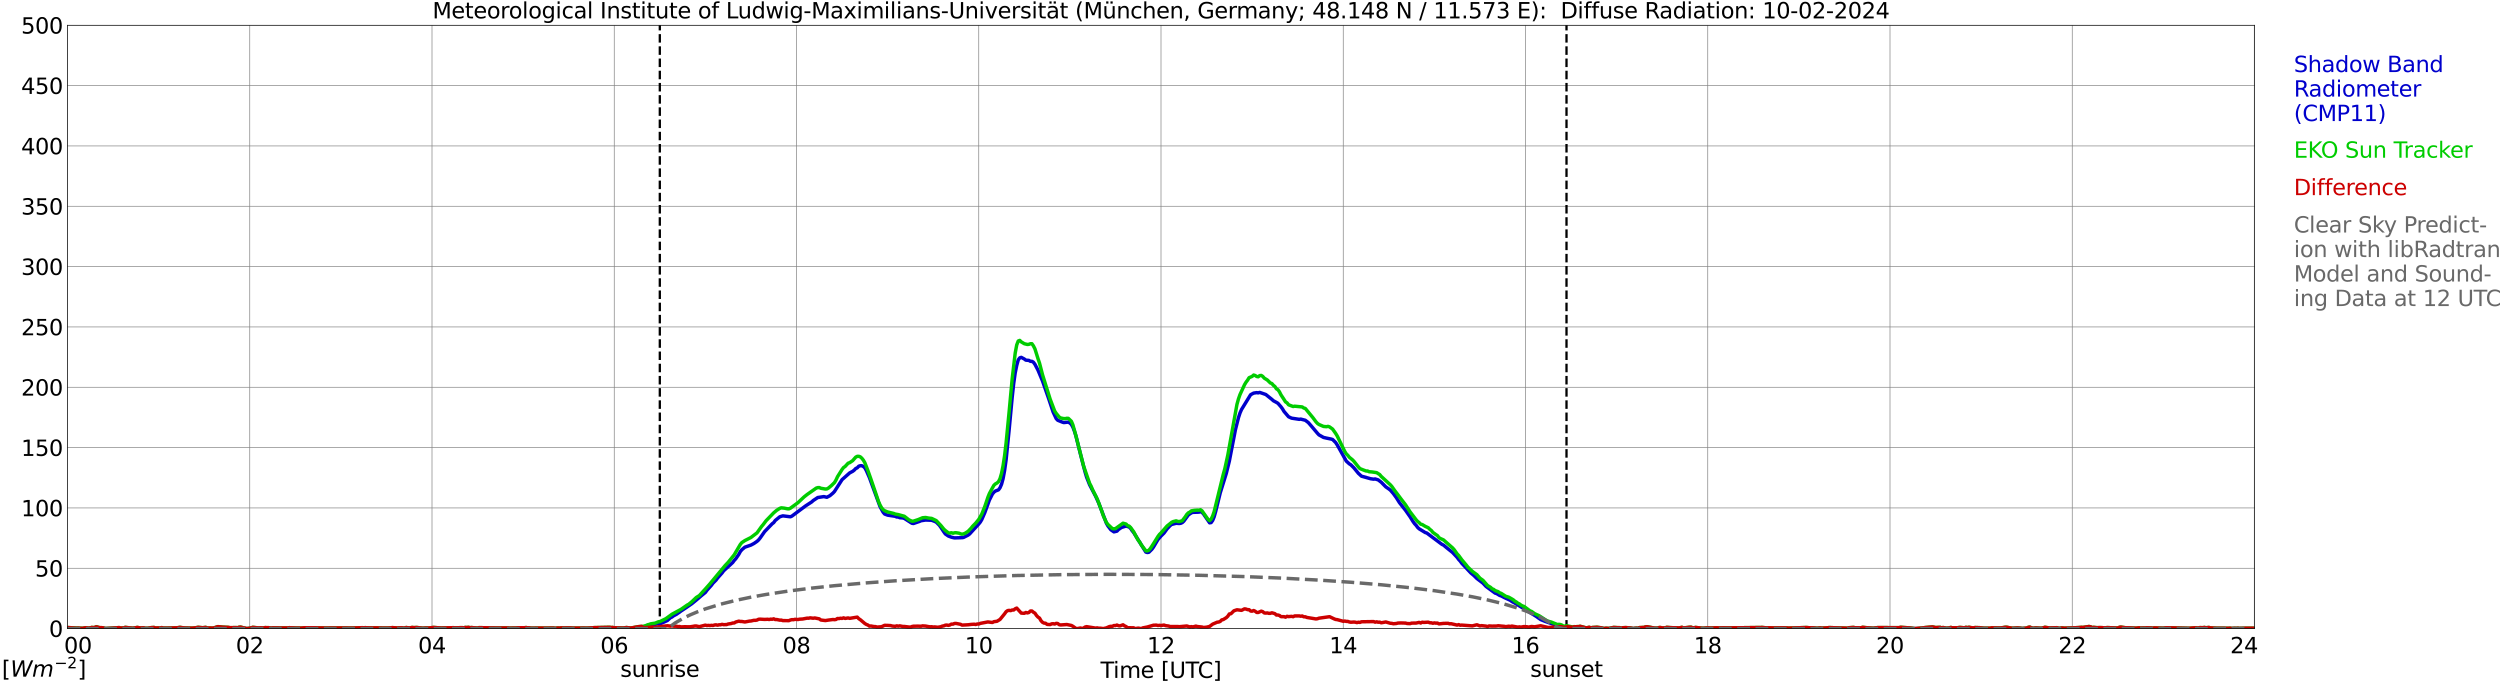<?xml version="1.0" encoding="utf-8" standalone="no"?>
<!DOCTYPE svg PUBLIC "-//W3C//DTD SVG 1.1//EN"
  "http://www.w3.org/Graphics/SVG/1.1/DTD/svg11.dtd">
<svg xmlns:xlink="http://www.w3.org/1999/xlink" width="1085.4pt" height="296.64pt" viewBox="0 0 1085.4 296.64" xmlns="http://www.w3.org/2000/svg" version="1.1">
 <defs>
  <style type="text/css">*{stroke-linejoin: round; stroke-linecap: butt}</style>
 </defs>
 <g id="figure_1">
  <g id="patch_1">
   <path d="M 0 296.64 
L 1085.4 296.64 
L 1085.4 0 
L 0 0 
z
" style="fill: #ffffff"/>
  </g>
  <g id="axes_1">
   <g id="patch_2">
    <path d="M 29.306 272.909 
L 978.814 272.909 
L 978.814 10.976 
L 29.306 10.976 
z
" style="fill: #ffffff"/>
   </g>
   <g id="patch_3">
    <path d="M 978.814 272.909 
L 978.814 272.909 
L 978.814 10.976 
L 978.814 10.976 
z
" clip-path="url(#p7cab926476)" style="fill: #d3d3d3; opacity: 0.25; stroke: #d3d3d3; stroke-linejoin: miter"/>
   </g>
   <g id="matplotlib.axis_1">
    <g id="xtick_1">
     <g id="line2d_1">
      <path d="M 29.306 272.909 
L 29.306 10.976 
" clip-path="url(#p7cab926476)" style="fill: none; stroke: #808080; stroke-width: 0.3; stroke-linecap: square"/>
     </g>
     <g id="line2d_2"/>
     <g id="text_1">
      <!--    00 -->
      <g transform="translate(18.733 283.627) scale(0.095 -0.095)">
       <defs>
        <path id="DejaVuSans-20" transform="scale(0.016)"/>
        <path id="DejaVuSans-30" d="M 2034 4250 
Q 1547 4250 1301 3770 
Q 1056 3291 1056 2328 
Q 1056 1369 1301 889 
Q 1547 409 2034 409 
Q 2525 409 2770 889 
Q 3016 1369 3016 2328 
Q 3016 3291 2770 3770 
Q 2525 4250 2034 4250 
z
M 2034 4750 
Q 2819 4750 3233 4129 
Q 3647 3509 3647 2328 
Q 3647 1150 3233 529 
Q 2819 -91 2034 -91 
Q 1250 -91 836 529 
Q 422 1150 422 2328 
Q 422 3509 836 4129 
Q 1250 4750 2034 4750 
z
" transform="scale(0.016)"/>
       </defs>
       <use xlink:href="#DejaVuSans-20"/>
       <use xlink:href="#DejaVuSans-20" transform="translate(31.787 0)"/>
       <use xlink:href="#DejaVuSans-20" transform="translate(63.574 0)"/>
       <use xlink:href="#DejaVuSans-30" transform="translate(95.361 0)"/>
       <use xlink:href="#DejaVuSans-30" transform="translate(158.984 0)"/>
      </g>
     </g>
    </g>
    <g id="xtick_2">
     <g id="line2d_3">
      <path d="M 108.431 272.909 
L 108.431 10.976 
" clip-path="url(#p7cab926476)" style="fill: none; stroke: #808080; stroke-width: 0.3; stroke-linecap: square"/>
     </g>
     <g id="line2d_4"/>
     <g id="text_2">
      <!-- 02 -->
      <g transform="translate(102.387 283.627) scale(0.095 -0.095)">
       <defs>
        <path id="DejaVuSans-32" d="M 1228 531 
L 3431 531 
L 3431 0 
L 469 0 
L 469 531 
Q 828 903 1448 1529 
Q 2069 2156 2228 2338 
Q 2531 2678 2651 2914 
Q 2772 3150 2772 3378 
Q 2772 3750 2511 3984 
Q 2250 4219 1831 4219 
Q 1534 4219 1204 4116 
Q 875 4013 500 3803 
L 500 4441 
Q 881 4594 1212 4672 
Q 1544 4750 1819 4750 
Q 2544 4750 2975 4387 
Q 3406 4025 3406 3419 
Q 3406 3131 3298 2873 
Q 3191 2616 2906 2266 
Q 2828 2175 2409 1742 
Q 1991 1309 1228 531 
z
" transform="scale(0.016)"/>
       </defs>
       <use xlink:href="#DejaVuSans-30"/>
       <use xlink:href="#DejaVuSans-32" transform="translate(63.623 0)"/>
      </g>
     </g>
    </g>
    <g id="xtick_3">
     <g id="line2d_5">
      <path d="M 187.557 272.909 
L 187.557 10.976 
" clip-path="url(#p7cab926476)" style="fill: none; stroke: #808080; stroke-width: 0.3; stroke-linecap: square"/>
     </g>
     <g id="line2d_6"/>
     <g id="text_3">
      <!-- 04 -->
      <g transform="translate(181.513 283.627) scale(0.095 -0.095)">
       <defs>
        <path id="DejaVuSans-34" d="M 2419 4116 
L 825 1625 
L 2419 1625 
L 2419 4116 
z
M 2253 4666 
L 3047 4666 
L 3047 1625 
L 3713 1625 
L 3713 1100 
L 3047 1100 
L 3047 0 
L 2419 0 
L 2419 1100 
L 313 1100 
L 313 1709 
L 2253 4666 
z
" transform="scale(0.016)"/>
       </defs>
       <use xlink:href="#DejaVuSans-30"/>
       <use xlink:href="#DejaVuSans-34" transform="translate(63.623 0)"/>
      </g>
     </g>
    </g>
    <g id="xtick_4">
     <g id="line2d_7">
      <path d="M 266.683 272.909 
L 266.683 10.976 
" clip-path="url(#p7cab926476)" style="fill: none; stroke: #808080; stroke-width: 0.3; stroke-linecap: square"/>
     </g>
     <g id="line2d_8"/>
     <g id="text_4">
      <!-- 06 -->
      <g transform="translate(260.638 283.627) scale(0.095 -0.095)">
       <defs>
        <path id="DejaVuSans-36" d="M 2113 2584 
Q 1688 2584 1439 2293 
Q 1191 2003 1191 1497 
Q 1191 994 1439 701 
Q 1688 409 2113 409 
Q 2538 409 2786 701 
Q 3034 994 3034 1497 
Q 3034 2003 2786 2293 
Q 2538 2584 2113 2584 
z
M 3366 4563 
L 3366 3988 
Q 3128 4100 2886 4159 
Q 2644 4219 2406 4219 
Q 1781 4219 1451 3797 
Q 1122 3375 1075 2522 
Q 1259 2794 1537 2939 
Q 1816 3084 2150 3084 
Q 2853 3084 3261 2657 
Q 3669 2231 3669 1497 
Q 3669 778 3244 343 
Q 2819 -91 2113 -91 
Q 1303 -91 875 529 
Q 447 1150 447 2328 
Q 447 3434 972 4092 
Q 1497 4750 2381 4750 
Q 2619 4750 2861 4703 
Q 3103 4656 3366 4563 
z
" transform="scale(0.016)"/>
       </defs>
       <use xlink:href="#DejaVuSans-30"/>
       <use xlink:href="#DejaVuSans-36" transform="translate(63.623 0)"/>
      </g>
     </g>
    </g>
    <g id="xtick_5">
     <g id="line2d_9">
      <path d="M 345.808 272.909 
L 345.808 10.976 
" clip-path="url(#p7cab926476)" style="fill: none; stroke: #808080; stroke-width: 0.3; stroke-linecap: square"/>
     </g>
     <g id="line2d_10"/>
     <g id="text_5">
      <!-- 08 -->
      <g transform="translate(339.764 283.627) scale(0.095 -0.095)">
       <defs>
        <path id="DejaVuSans-38" d="M 2034 2216 
Q 1584 2216 1326 1975 
Q 1069 1734 1069 1313 
Q 1069 891 1326 650 
Q 1584 409 2034 409 
Q 2484 409 2743 651 
Q 3003 894 3003 1313 
Q 3003 1734 2745 1975 
Q 2488 2216 2034 2216 
z
M 1403 2484 
Q 997 2584 770 2862 
Q 544 3141 544 3541 
Q 544 4100 942 4425 
Q 1341 4750 2034 4750 
Q 2731 4750 3128 4425 
Q 3525 4100 3525 3541 
Q 3525 3141 3298 2862 
Q 3072 2584 2669 2484 
Q 3125 2378 3379 2068 
Q 3634 1759 3634 1313 
Q 3634 634 3220 271 
Q 2806 -91 2034 -91 
Q 1263 -91 848 271 
Q 434 634 434 1313 
Q 434 1759 690 2068 
Q 947 2378 1403 2484 
z
M 1172 3481 
Q 1172 3119 1398 2916 
Q 1625 2713 2034 2713 
Q 2441 2713 2670 2916 
Q 2900 3119 2900 3481 
Q 2900 3844 2670 4047 
Q 2441 4250 2034 4250 
Q 1625 4250 1398 4047 
Q 1172 3844 1172 3481 
z
" transform="scale(0.016)"/>
       </defs>
       <use xlink:href="#DejaVuSans-30"/>
       <use xlink:href="#DejaVuSans-38" transform="translate(63.623 0)"/>
      </g>
     </g>
    </g>
    <g id="xtick_6">
     <g id="line2d_11">
      <path d="M 424.934 272.909 
L 424.934 10.976 
" clip-path="url(#p7cab926476)" style="fill: none; stroke: #808080; stroke-width: 0.3; stroke-linecap: square"/>
     </g>
     <g id="line2d_12"/>
     <g id="text_6">
      <!-- 10 -->
      <g transform="translate(418.89 283.627) scale(0.095 -0.095)">
       <defs>
        <path id="DejaVuSans-31" d="M 794 531 
L 1825 531 
L 1825 4091 
L 703 3866 
L 703 4441 
L 1819 4666 
L 2450 4666 
L 2450 531 
L 3481 531 
L 3481 0 
L 794 0 
L 794 531 
z
" transform="scale(0.016)"/>
       </defs>
       <use xlink:href="#DejaVuSans-31"/>
       <use xlink:href="#DejaVuSans-30" transform="translate(63.623 0)"/>
      </g>
     </g>
    </g>
    <g id="xtick_7">
     <g id="line2d_13">
      <path d="M 504.06 272.909 
L 504.06 10.976 
" clip-path="url(#p7cab926476)" style="fill: none; stroke: #808080; stroke-width: 0.3; stroke-linecap: square"/>
     </g>
     <g id="line2d_14"/>
     <g id="text_7">
      <!-- 12 -->
      <g transform="translate(498.015 283.627) scale(0.095 -0.095)">
       <use xlink:href="#DejaVuSans-31"/>
       <use xlink:href="#DejaVuSans-32" transform="translate(63.623 0)"/>
      </g>
     </g>
    </g>
    <g id="xtick_8">
     <g id="line2d_15">
      <path d="M 583.185 272.909 
L 583.185 10.976 
" clip-path="url(#p7cab926476)" style="fill: none; stroke: #808080; stroke-width: 0.3; stroke-linecap: square"/>
     </g>
     <g id="line2d_16"/>
     <g id="text_8">
      <!-- 14 -->
      <g transform="translate(577.141 283.627) scale(0.095 -0.095)">
       <use xlink:href="#DejaVuSans-31"/>
       <use xlink:href="#DejaVuSans-34" transform="translate(63.623 0)"/>
      </g>
     </g>
    </g>
    <g id="xtick_9">
     <g id="line2d_17">
      <path d="M 662.311 272.909 
L 662.311 10.976 
" clip-path="url(#p7cab926476)" style="fill: none; stroke: #808080; stroke-width: 0.3; stroke-linecap: square"/>
     </g>
     <g id="line2d_18"/>
     <g id="text_9">
      <!-- 16 -->
      <g transform="translate(656.267 283.627) scale(0.095 -0.095)">
       <use xlink:href="#DejaVuSans-31"/>
       <use xlink:href="#DejaVuSans-36" transform="translate(63.623 0)"/>
      </g>
     </g>
    </g>
    <g id="xtick_10">
     <g id="line2d_19">
      <path d="M 741.437 272.909 
L 741.437 10.976 
" clip-path="url(#p7cab926476)" style="fill: none; stroke: #808080; stroke-width: 0.3; stroke-linecap: square"/>
     </g>
     <g id="line2d_20"/>
     <g id="text_10">
      <!-- 18 -->
      <g transform="translate(735.392 283.627) scale(0.095 -0.095)">
       <use xlink:href="#DejaVuSans-31"/>
       <use xlink:href="#DejaVuSans-38" transform="translate(63.623 0)"/>
      </g>
     </g>
    </g>
    <g id="xtick_11">
     <g id="line2d_21">
      <path d="M 820.562 272.909 
L 820.562 10.976 
" clip-path="url(#p7cab926476)" style="fill: none; stroke: #808080; stroke-width: 0.3; stroke-linecap: square"/>
     </g>
     <g id="line2d_22"/>
     <g id="text_11">
      <!-- 20 -->
      <g transform="translate(814.518 283.627) scale(0.095 -0.095)">
       <use xlink:href="#DejaVuSans-32"/>
       <use xlink:href="#DejaVuSans-30" transform="translate(63.623 0)"/>
      </g>
     </g>
    </g>
    <g id="xtick_12">
     <g id="line2d_23">
      <path d="M 899.688 272.909 
L 899.688 10.976 
" clip-path="url(#p7cab926476)" style="fill: none; stroke: #808080; stroke-width: 0.3; stroke-linecap: square"/>
     </g>
     <g id="line2d_24"/>
     <g id="text_12">
      <!-- 22 -->
      <g transform="translate(893.644 283.627) scale(0.095 -0.095)">
       <use xlink:href="#DejaVuSans-32"/>
       <use xlink:href="#DejaVuSans-32" transform="translate(63.623 0)"/>
      </g>
     </g>
    </g>
    <g id="xtick_13">
     <g id="line2d_25">
      <path d="M 978.814 272.909 
L 978.814 10.976 
" clip-path="url(#p7cab926476)" style="fill: none; stroke: #808080; stroke-width: 0.3; stroke-linecap: square"/>
     </g>
     <g id="line2d_26"/>
     <g id="text_13">
      <!-- 24    -->
      <g transform="translate(968.241 283.627) scale(0.095 -0.095)">
       <use xlink:href="#DejaVuSans-32"/>
       <use xlink:href="#DejaVuSans-34" transform="translate(63.623 0)"/>
       <use xlink:href="#DejaVuSans-20" transform="translate(127.246 0)"/>
       <use xlink:href="#DejaVuSans-20" transform="translate(159.033 0)"/>
       <use xlink:href="#DejaVuSans-20" transform="translate(190.82 0)"/>
      </g>
     </g>
    </g>
    <g id="text_14">
     <!-- Time [UTC] -->
     <g transform="translate(477.806 294.322) scale(0.095 -0.095)">
      <defs>
       <path id="DejaVuSans-54" d="M -19 4666 
L 3928 4666 
L 3928 4134 
L 2272 4134 
L 2272 0 
L 1638 0 
L 1638 4134 
L -19 4134 
L -19 4666 
z
" transform="scale(0.016)"/>
       <path id="DejaVuSans-69" d="M 603 3500 
L 1178 3500 
L 1178 0 
L 603 0 
L 603 3500 
z
M 603 4863 
L 1178 4863 
L 1178 4134 
L 603 4134 
L 603 4863 
z
" transform="scale(0.016)"/>
       <path id="DejaVuSans-6d" d="M 3328 2828 
Q 3544 3216 3844 3400 
Q 4144 3584 4550 3584 
Q 5097 3584 5394 3201 
Q 5691 2819 5691 2113 
L 5691 0 
L 5113 0 
L 5113 2094 
Q 5113 2597 4934 2840 
Q 4756 3084 4391 3084 
Q 3944 3084 3684 2787 
Q 3425 2491 3425 1978 
L 3425 0 
L 2847 0 
L 2847 2094 
Q 2847 2600 2669 2842 
Q 2491 3084 2119 3084 
Q 1678 3084 1418 2786 
Q 1159 2488 1159 1978 
L 1159 0 
L 581 0 
L 581 3500 
L 1159 3500 
L 1159 2956 
Q 1356 3278 1631 3431 
Q 1906 3584 2284 3584 
Q 2666 3584 2933 3390 
Q 3200 3197 3328 2828 
z
" transform="scale(0.016)"/>
       <path id="DejaVuSans-65" d="M 3597 1894 
L 3597 1613 
L 953 1613 
Q 991 1019 1311 708 
Q 1631 397 2203 397 
Q 2534 397 2845 478 
Q 3156 559 3463 722 
L 3463 178 
Q 3153 47 2828 -22 
Q 2503 -91 2169 -91 
Q 1331 -91 842 396 
Q 353 884 353 1716 
Q 353 2575 817 3079 
Q 1281 3584 2069 3584 
Q 2775 3584 3186 3129 
Q 3597 2675 3597 1894 
z
M 3022 2063 
Q 3016 2534 2758 2815 
Q 2500 3097 2075 3097 
Q 1594 3097 1305 2825 
Q 1016 2553 972 2059 
L 3022 2063 
z
" transform="scale(0.016)"/>
       <path id="DejaVuSans-5b" d="M 550 4863 
L 1875 4863 
L 1875 4416 
L 1125 4416 
L 1125 -397 
L 1875 -397 
L 1875 -844 
L 550 -844 
L 550 4863 
z
" transform="scale(0.016)"/>
       <path id="DejaVuSans-55" d="M 556 4666 
L 1191 4666 
L 1191 1831 
Q 1191 1081 1462 751 
Q 1734 422 2344 422 
Q 2950 422 3222 751 
Q 3494 1081 3494 1831 
L 3494 4666 
L 4128 4666 
L 4128 1753 
Q 4128 841 3676 375 
Q 3225 -91 2344 -91 
Q 1459 -91 1007 375 
Q 556 841 556 1753 
L 556 4666 
z
" transform="scale(0.016)"/>
       <path id="DejaVuSans-43" d="M 4122 4306 
L 4122 3641 
Q 3803 3938 3442 4084 
Q 3081 4231 2675 4231 
Q 1875 4231 1450 3742 
Q 1025 3253 1025 2328 
Q 1025 1406 1450 917 
Q 1875 428 2675 428 
Q 3081 428 3442 575 
Q 3803 722 4122 1019 
L 4122 359 
Q 3791 134 3420 21 
Q 3050 -91 2638 -91 
Q 1578 -91 968 557 
Q 359 1206 359 2328 
Q 359 3453 968 4101 
Q 1578 4750 2638 4750 
Q 3056 4750 3426 4639 
Q 3797 4528 4122 4306 
z
" transform="scale(0.016)"/>
       <path id="DejaVuSans-5d" d="M 1947 4863 
L 1947 -844 
L 622 -844 
L 622 -397 
L 1369 -397 
L 1369 4416 
L 622 4416 
L 622 4863 
L 1947 4863 
z
" transform="scale(0.016)"/>
      </defs>
      <use xlink:href="#DejaVuSans-54"/>
      <use xlink:href="#DejaVuSans-69" transform="translate(57.959 0)"/>
      <use xlink:href="#DejaVuSans-6d" transform="translate(85.742 0)"/>
      <use xlink:href="#DejaVuSans-65" transform="translate(183.154 0)"/>
      <use xlink:href="#DejaVuSans-20" transform="translate(244.678 0)"/>
      <use xlink:href="#DejaVuSans-5b" transform="translate(276.465 0)"/>
      <use xlink:href="#DejaVuSans-55" transform="translate(315.479 0)"/>
      <use xlink:href="#DejaVuSans-54" transform="translate(388.672 0)"/>
      <use xlink:href="#DejaVuSans-43" transform="translate(443.881 0)"/>
      <use xlink:href="#DejaVuSans-5d" transform="translate(513.705 0)"/>
     </g>
    </g>
   </g>
   <g id="matplotlib.axis_2">
    <g id="ytick_1">
     <g id="line2d_27">
      <path d="M 29.306 272.909 
L 978.814 272.909 
" clip-path="url(#p7cab926476)" style="fill: none; stroke: #808080; stroke-width: 0.3; stroke-linecap: square"/>
     </g>
     <g id="line2d_28"/>
     <g id="text_15">
      <!-- 0 -->
      <g transform="translate(21.261 276.518) scale(0.095 -0.095)">
       <use xlink:href="#DejaVuSans-30"/>
      </g>
     </g>
    </g>
    <g id="ytick_2">
     <g id="line2d_29">
      <path d="M 29.306 246.715 
L 978.814 246.715 
" clip-path="url(#p7cab926476)" style="fill: none; stroke: #808080; stroke-width: 0.3; stroke-linecap: square"/>
     </g>
     <g id="line2d_30"/>
     <g id="text_16">
      <!-- 50 -->
      <g transform="translate(15.217 250.325) scale(0.095 -0.095)">
       <defs>
        <path id="DejaVuSans-35" d="M 691 4666 
L 3169 4666 
L 3169 4134 
L 1269 4134 
L 1269 2991 
Q 1406 3038 1543 3061 
Q 1681 3084 1819 3084 
Q 2600 3084 3056 2656 
Q 3513 2228 3513 1497 
Q 3513 744 3044 326 
Q 2575 -91 1722 -91 
Q 1428 -91 1123 -41 
Q 819 9 494 109 
L 494 744 
Q 775 591 1075 516 
Q 1375 441 1709 441 
Q 2250 441 2565 725 
Q 2881 1009 2881 1497 
Q 2881 1984 2565 2268 
Q 2250 2553 1709 2553 
Q 1456 2553 1204 2497 
Q 953 2441 691 2322 
L 691 4666 
z
" transform="scale(0.016)"/>
       </defs>
       <use xlink:href="#DejaVuSans-35"/>
       <use xlink:href="#DejaVuSans-30" transform="translate(63.623 0)"/>
      </g>
     </g>
    </g>
    <g id="ytick_3">
     <g id="line2d_31">
      <path d="M 29.306 220.522 
L 978.814 220.522 
" clip-path="url(#p7cab926476)" style="fill: none; stroke: #808080; stroke-width: 0.3; stroke-linecap: square"/>
     </g>
     <g id="line2d_32"/>
     <g id="text_17">
      <!-- 100 -->
      <g transform="translate(9.173 224.131) scale(0.095 -0.095)">
       <use xlink:href="#DejaVuSans-31"/>
       <use xlink:href="#DejaVuSans-30" transform="translate(63.623 0)"/>
       <use xlink:href="#DejaVuSans-30" transform="translate(127.246 0)"/>
      </g>
     </g>
    </g>
    <g id="ytick_4">
     <g id="line2d_33">
      <path d="M 29.306 194.329 
L 978.814 194.329 
" clip-path="url(#p7cab926476)" style="fill: none; stroke: #808080; stroke-width: 0.3; stroke-linecap: square"/>
     </g>
     <g id="line2d_34"/>
     <g id="text_18">
      <!-- 150 -->
      <g transform="translate(9.173 197.938) scale(0.095 -0.095)">
       <use xlink:href="#DejaVuSans-31"/>
       <use xlink:href="#DejaVuSans-35" transform="translate(63.623 0)"/>
       <use xlink:href="#DejaVuSans-30" transform="translate(127.246 0)"/>
      </g>
     </g>
    </g>
    <g id="ytick_5">
     <g id="line2d_35">
      <path d="M 29.306 168.136 
L 978.814 168.136 
" clip-path="url(#p7cab926476)" style="fill: none; stroke: #808080; stroke-width: 0.3; stroke-linecap: square"/>
     </g>
     <g id="line2d_36"/>
     <g id="text_19">
      <!-- 200 -->
      <g transform="translate(9.173 171.745) scale(0.095 -0.095)">
       <use xlink:href="#DejaVuSans-32"/>
       <use xlink:href="#DejaVuSans-30" transform="translate(63.623 0)"/>
       <use xlink:href="#DejaVuSans-30" transform="translate(127.246 0)"/>
      </g>
     </g>
    </g>
    <g id="ytick_6">
     <g id="line2d_37">
      <path d="M 29.306 141.942 
L 978.814 141.942 
" clip-path="url(#p7cab926476)" style="fill: none; stroke: #808080; stroke-width: 0.3; stroke-linecap: square"/>
     </g>
     <g id="line2d_38"/>
     <g id="text_20">
      <!-- 250 -->
      <g transform="translate(9.173 145.551) scale(0.095 -0.095)">
       <use xlink:href="#DejaVuSans-32"/>
       <use xlink:href="#DejaVuSans-35" transform="translate(63.623 0)"/>
       <use xlink:href="#DejaVuSans-30" transform="translate(127.246 0)"/>
      </g>
     </g>
    </g>
    <g id="ytick_7">
     <g id="line2d_39">
      <path d="M 29.306 115.749 
L 978.814 115.749 
" clip-path="url(#p7cab926476)" style="fill: none; stroke: #808080; stroke-width: 0.3; stroke-linecap: square"/>
     </g>
     <g id="line2d_40"/>
     <g id="text_21">
      <!-- 300 -->
      <g transform="translate(9.173 119.358) scale(0.095 -0.095)">
       <defs>
        <path id="DejaVuSans-33" d="M 2597 2516 
Q 3050 2419 3304 2112 
Q 3559 1806 3559 1356 
Q 3559 666 3084 287 
Q 2609 -91 1734 -91 
Q 1441 -91 1130 -33 
Q 819 25 488 141 
L 488 750 
Q 750 597 1062 519 
Q 1375 441 1716 441 
Q 2309 441 2620 675 
Q 2931 909 2931 1356 
Q 2931 1769 2642 2001 
Q 2353 2234 1838 2234 
L 1294 2234 
L 1294 2753 
L 1863 2753 
Q 2328 2753 2575 2939 
Q 2822 3125 2822 3475 
Q 2822 3834 2567 4026 
Q 2313 4219 1838 4219 
Q 1578 4219 1281 4162 
Q 984 4106 628 3988 
L 628 4550 
Q 988 4650 1302 4700 
Q 1616 4750 1894 4750 
Q 2613 4750 3031 4423 
Q 3450 4097 3450 3541 
Q 3450 3153 3228 2886 
Q 3006 2619 2597 2516 
z
" transform="scale(0.016)"/>
       </defs>
       <use xlink:href="#DejaVuSans-33"/>
       <use xlink:href="#DejaVuSans-30" transform="translate(63.623 0)"/>
       <use xlink:href="#DejaVuSans-30" transform="translate(127.246 0)"/>
      </g>
     </g>
    </g>
    <g id="ytick_8">
     <g id="line2d_41">
      <path d="M 29.306 89.556 
L 978.814 89.556 
" clip-path="url(#p7cab926476)" style="fill: none; stroke: #808080; stroke-width: 0.3; stroke-linecap: square"/>
     </g>
     <g id="line2d_42"/>
     <g id="text_22">
      <!-- 350 -->
      <g transform="translate(9.173 93.165) scale(0.095 -0.095)">
       <use xlink:href="#DejaVuSans-33"/>
       <use xlink:href="#DejaVuSans-35" transform="translate(63.623 0)"/>
       <use xlink:href="#DejaVuSans-30" transform="translate(127.246 0)"/>
      </g>
     </g>
    </g>
    <g id="ytick_9">
     <g id="line2d_43">
      <path d="M 29.306 63.362 
L 978.814 63.362 
" clip-path="url(#p7cab926476)" style="fill: none; stroke: #808080; stroke-width: 0.3; stroke-linecap: square"/>
     </g>
     <g id="line2d_44"/>
     <g id="text_23">
      <!-- 400 -->
      <g transform="translate(9.173 66.972) scale(0.095 -0.095)">
       <use xlink:href="#DejaVuSans-34"/>
       <use xlink:href="#DejaVuSans-30" transform="translate(63.623 0)"/>
       <use xlink:href="#DejaVuSans-30" transform="translate(127.246 0)"/>
      </g>
     </g>
    </g>
    <g id="ytick_10">
     <g id="line2d_45">
      <path d="M 29.306 37.169 
L 978.814 37.169 
" clip-path="url(#p7cab926476)" style="fill: none; stroke: #808080; stroke-width: 0.3; stroke-linecap: square"/>
     </g>
     <g id="line2d_46"/>
     <g id="text_24">
      <!-- 450 -->
      <g transform="translate(9.173 40.778) scale(0.095 -0.095)">
       <use xlink:href="#DejaVuSans-34"/>
       <use xlink:href="#DejaVuSans-35" transform="translate(63.623 0)"/>
       <use xlink:href="#DejaVuSans-30" transform="translate(127.246 0)"/>
      </g>
     </g>
    </g>
    <g id="ytick_11">
     <g id="line2d_47">
      <path d="M 29.306 10.976 
L 978.814 10.976 
" clip-path="url(#p7cab926476)" style="fill: none; stroke: #808080; stroke-width: 0.3; stroke-linecap: square"/>
     </g>
     <g id="line2d_48"/>
     <g id="text_25">
      <!-- 500 -->
      <g transform="translate(9.173 14.585) scale(0.095 -0.095)">
       <use xlink:href="#DejaVuSans-35"/>
       <use xlink:href="#DejaVuSans-30" transform="translate(63.623 0)"/>
       <use xlink:href="#DejaVuSans-30" transform="translate(127.246 0)"/>
      </g>
     </g>
    </g>
   </g>
   <g id="line2d_49">
    <path d="M 286.464 272.909 
L 286.464 10.976 
" clip-path="url(#p7cab926476)" style="fill: none; stroke-dasharray: 3.7,1.6; stroke-dashoffset: 0; stroke: #000000"/>
   </g>
   <g id="line2d_50">
    <path d="M 680.114 272.909 
L 680.114 10.976 
" clip-path="url(#p7cab926476)" style="fill: none; stroke-dasharray: 3.7,1.6; stroke-dashoffset: 0; stroke: #000000"/>
   </g>
   <g id="line2d_51">
    <path d="M 29.306 272.909 
L 278.552 272.909 
L 279.211 272.422 
L 282.508 271.416 
L 283.167 271.416 
L 285.145 270.908 
L 287.124 270.609 
L 289.761 269.399 
L 291.08 268.189 
L 291.739 267.885 
L 292.399 267.382 
L 293.717 266.68 
L 295.696 265.266 
L 297.674 263.956 
L 298.992 263.05 
L 300.311 262.143 
L 302.289 260.535 
L 304.267 258.822 
L 306.246 257.209 
L 306.905 256.302 
L 308.883 254.086 
L 309.543 253.18 
L 310.861 251.87 
L 311.521 250.964 
L 313.499 248.748 
L 314.158 247.842 
L 318.114 244.211 
L 318.774 243.305 
L 319.433 242.603 
L 320.752 240.686 
L 321.411 239.476 
L 322.071 238.674 
L 323.39 237.564 
L 326.027 236.657 
L 327.346 235.95 
L 328.665 235.044 
L 329.324 234.441 
L 329.983 233.635 
L 331.961 230.816 
L 335.258 227.39 
L 335.918 226.887 
L 336.577 225.976 
L 338.555 224.367 
L 339.874 223.964 
L 343.171 224.367 
L 343.83 224.064 
L 349.765 219.632 
L 352.402 217.919 
L 353.062 217.316 
L 355.04 216.006 
L 357.677 215.603 
L 358.996 215.902 
L 360.315 215.2 
L 361.634 214.089 
L 362.293 213.387 
L 365.59 208.248 
L 368.887 205.325 
L 370.206 204.623 
L 370.865 204.115 
L 371.524 203.413 
L 372.184 203.109 
L 372.843 202.402 
L 373.502 202.203 
L 374.162 202.203 
L 374.821 202.506 
L 375.481 203.109 
L 376.14 204.319 
L 377.459 207.342 
L 382.074 219.935 
L 383.393 222.35 
L 384.053 223.157 
L 385.371 223.66 
L 388.668 224.163 
L 389.328 224.467 
L 389.987 224.467 
L 390.646 224.771 
L 391.965 224.87 
L 392.624 225.069 
L 395.921 227.186 
L 396.581 227.285 
L 399.218 226.379 
L 399.878 226.08 
L 401.856 225.777 
L 404.493 225.876 
L 405.812 226.379 
L 406.471 226.683 
L 407.79 227.993 
L 408.45 228.899 
L 409.768 230.916 
L 410.428 231.822 
L 411.746 232.728 
L 413.065 233.231 
L 414.384 233.535 
L 417.681 233.435 
L 418.34 233.331 
L 420.318 232.325 
L 420.978 231.822 
L 424.934 227.49 
L 425.593 226.683 
L 426.253 225.577 
L 427.572 222.555 
L 429.55 217.112 
L 430.869 214.492 
L 431.528 213.686 
L 432.187 213.183 
L 433.506 212.68 
L 434.165 211.774 
L 434.825 210.26 
L 435.484 207.845 
L 436.144 204.319 
L 436.803 199.683 
L 438.122 186.686 
L 439.44 172.583 
L 440.1 166.538 
L 440.759 161.907 
L 441.419 158.68 
L 442.078 156.265 
L 442.737 155.358 
L 443.397 155.154 
L 444.716 155.861 
L 445.375 156.364 
L 446.694 156.464 
L 447.353 156.867 
L 448.012 156.867 
L 448.672 157.271 
L 449.331 158.177 
L 450.65 160.697 
L 452.628 165.432 
L 455.266 172.987 
L 457.244 178.932 
L 458.563 181.751 
L 459.222 182.458 
L 461.2 183.265 
L 461.859 183.464 
L 463.838 183.265 
L 464.497 183.668 
L 465.156 184.271 
L 465.816 185.481 
L 466.475 187.194 
L 467.134 189.305 
L 469.113 197.268 
L 471.091 204.921 
L 471.75 207.137 
L 473.069 210.464 
L 475.706 215.498 
L 477.025 218.421 
L 480.322 227.086 
L 480.981 228.296 
L 482.3 230.009 
L 483.619 230.916 
L 484.938 230.612 
L 485.597 229.905 
L 486.916 228.998 
L 488.894 228.396 
L 490.213 228.799 
L 490.872 229.402 
L 491.532 230.413 
L 492.191 231.214 
L 494.828 235.447 
L 497.466 239.68 
L 498.125 239.879 
L 498.785 239.779 
L 500.103 238.47 
L 500.763 237.564 
L 502.741 234.237 
L 504.06 232.728 
L 505.379 231.419 
L 506.697 229.606 
L 508.016 228.197 
L 508.675 227.689 
L 510.654 227.186 
L 511.972 227.285 
L 512.632 227.186 
L 513.291 226.887 
L 513.95 226.279 
L 515.929 223.561 
L 517.247 222.654 
L 517.907 222.45 
L 520.544 222.35 
L 521.204 222.151 
L 521.863 222.45 
L 522.522 223.157 
L 525.16 226.987 
L 525.819 226.887 
L 526.479 225.976 
L 527.138 224.367 
L 527.797 222.047 
L 529.776 213.99 
L 532.413 205.529 
L 533.732 200.186 
L 536.369 186.586 
L 537.688 181.347 
L 538.348 179.336 
L 539.007 177.822 
L 542.963 171.373 
L 544.282 170.671 
L 545.601 170.467 
L 546.26 170.572 
L 546.919 170.367 
L 549.557 171.274 
L 552.195 173.39 
L 552.854 173.992 
L 554.173 174.7 
L 554.832 175.103 
L 556.151 176.612 
L 556.81 177.518 
L 557.47 178.629 
L 559.448 180.944 
L 560.766 181.552 
L 564.063 182.055 
L 564.723 181.955 
L 566.701 182.458 
L 568.02 183.464 
L 569.338 184.978 
L 571.976 188.1 
L 572.635 188.802 
L 574.613 189.913 
L 575.932 190.217 
L 577.91 190.615 
L 578.57 190.819 
L 579.889 192.129 
L 580.548 193.134 
L 584.504 200.186 
L 585.823 201.396 
L 586.482 201.799 
L 587.801 203.109 
L 589.779 205.529 
L 591.098 206.734 
L 595.054 207.845 
L 596.373 208.044 
L 597.032 207.944 
L 598.351 208.348 
L 599.67 209.353 
L 601.648 211.37 
L 602.967 212.277 
L 603.626 212.779 
L 604.945 214.293 
L 606.264 216.106 
L 607.582 218.222 
L 610.22 221.544 
L 612.198 224.367 
L 613.517 226.484 
L 614.176 227.39 
L 614.836 228.092 
L 615.495 228.998 
L 616.154 229.606 
L 618.792 231.214 
L 619.451 231.419 
L 626.045 236.353 
L 626.705 236.657 
L 628.023 237.763 
L 630.661 239.879 
L 632.639 241.995 
L 633.298 242.902 
L 633.958 243.609 
L 634.617 244.515 
L 638.573 248.748 
L 639.892 249.853 
L 641.211 251.163 
L 643.848 253.18 
L 645.167 254.589 
L 649.123 257.512 
L 649.783 257.711 
L 651.102 258.518 
L 651.761 258.717 
L 653.08 259.424 
L 655.717 260.635 
L 656.377 261.138 
L 657.695 261.845 
L 666.927 267.586 
L 668.905 268.996 
L 670.883 269.802 
L 673.521 270.709 
L 674.839 271.211 
L 678.796 272.322 
L 682.092 272.725 
L 683.411 272.825 
L 684.73 272.909 
L 978.154 272.909 
L 978.154 272.909 
" clip-path="url(#p7cab926476)" style="fill: none; stroke: #0000cc; stroke-width: 1.5; stroke-linecap: square"/>
   </g>
   <g id="line2d_52">
    <path d="M 28.646 272.447 
L 29.965 272.488 
L 35.9 272.766 
L 37.218 272.525 
L 38.537 272.709 
L 39.856 272.412 
L 40.515 272.475 
L 41.175 272.397 
L 41.834 272.12 
L 43.153 272.478 
L 44.472 272.525 
L 45.79 272.877 
L 48.428 272.713 
L 51.725 272.47 
L 52.384 272.662 
L 53.703 272.609 
L 54.362 272.382 
L 57 272.663 
L 57.659 272.734 
L 59.637 272.401 
L 60.956 272.631 
L 62.275 272.525 
L 62.934 272.752 
L 64.253 272.754 
L 65.572 272.497 
L 66.89 272.42 
L 67.55 272.724 
L 68.209 272.606 
L 69.528 272.666 
L 70.187 272.47 
L 70.847 272.685 
L 72.166 272.689 
L 76.781 272.572 
L 78.1 272.378 
L 80.078 272.629 
L 83.375 272.709 
L 84.694 272.592 
L 86.013 272.363 
L 87.991 272.532 
L 89.309 272.383 
L 89.969 272.638 
L 92.606 272.681 
L 93.925 272.283 
L 94.584 272.06 
L 96.563 272.267 
L 99.2 272.391 
L 99.86 272.511 
L 102.497 272.468 
L 103.156 272.532 
L 103.816 272.323 
L 104.475 272.273 
L 107.113 272.925 
L 108.431 272.752 
L 109.75 272.371 
L 112.388 272.623 
L 113.047 272.538 
L 114.366 272.627 
L 115.025 272.484 
L 116.344 272.5 
L 117.003 272.535 
L 117.663 272.695 
L 118.322 272.569 
L 121.619 272.616 
L 124.916 272.611 
L 125.575 272.511 
L 128.213 272.637 
L 130.191 272.662 
L 130.85 272.683 
L 132.169 272.536 
L 136.785 272.543 
L 138.104 272.597 
L 142.06 272.654 
L 144.038 272.61 
L 146.016 272.606 
L 153.269 272.649 
L 157.226 272.513 
L 157.885 272.571 
L 158.544 272.506 
L 160.523 272.603 
L 161.841 272.606 
L 163.16 272.59 
L 167.116 272.66 
L 168.435 272.664 
L 169.754 272.54 
L 170.413 272.484 
L 172.391 272.642 
L 174.37 272.516 
L 175.029 272.67 
L 175.688 272.651 
L 176.348 272.447 
L 177.666 272.62 
L 178.985 272.414 
L 179.645 272.493 
L 180.963 272.429 
L 183.601 272.73 
L 184.92 272.621 
L 186.238 272.641 
L 188.216 272.408 
L 191.513 272.642 
L 196.788 272.511 
L 197.448 272.585 
L 200.085 272.5 
L 201.404 272.531 
L 202.063 272.405 
L 202.723 272.448 
L 203.382 272.366 
L 204.042 272.512 
L 204.701 272.455 
L 207.339 272.694 
L 207.998 272.49 
L 211.954 272.569 
L 213.273 272.581 
L 215.251 272.615 
L 220.526 272.622 
L 221.186 272.699 
L 223.164 272.635 
L 223.823 272.667 
L 225.142 272.531 
L 227.779 272.525 
L 228.439 272.455 
L 229.098 272.572 
L 229.757 272.565 
L 230.417 272.702 
L 240.308 272.656 
L 240.967 272.772 
L 242.286 272.632 
L 242.945 272.697 
L 243.604 272.587 
L 244.923 272.611 
L 247.561 272.582 
L 248.88 272.693 
L 253.495 272.656 
L 254.814 272.689 
L 258.111 272.486 
L 264.705 272.351 
L 265.364 272.443 
L 266.023 272.422 
L 266.683 272.563 
L 268.661 272.588 
L 270.639 272.644 
L 271.958 272.452 
L 273.936 272.65 
L 277.233 272.065 
L 279.211 271.94 
L 280.53 271.561 
L 281.189 271.241 
L 281.849 271.1 
L 282.508 270.839 
L 284.486 270.535 
L 285.805 269.975 
L 286.464 269.886 
L 289.102 268.596 
L 290.42 267.644 
L 291.739 266.679 
L 295.696 264.537 
L 298.333 262.697 
L 298.992 262.357 
L 300.311 261.289 
L 302.289 259.408 
L 303.608 258.587 
L 304.927 257.137 
L 306.246 255.706 
L 308.224 253.473 
L 314.818 245.535 
L 316.136 244.138 
L 318.774 240.866 
L 321.411 236.377 
L 322.071 235.579 
L 323.39 234.696 
L 326.027 233.359 
L 328.665 231.344 
L 330.643 228.575 
L 331.302 227.805 
L 332.621 226.052 
L 335.918 222.644 
L 337.236 221.532 
L 338.555 220.706 
L 339.215 220.473 
L 340.533 220.626 
L 341.852 220.898 
L 342.512 220.922 
L 343.171 220.637 
L 346.468 218.216 
L 349.105 215.738 
L 350.424 214.695 
L 354.38 211.916 
L 355.04 211.712 
L 355.699 211.676 
L 356.359 211.978 
L 358.337 212.317 
L 358.996 212.267 
L 359.655 211.914 
L 360.974 210.816 
L 362.293 209.525 
L 362.952 208.416 
L 363.612 206.972 
L 365.59 203.835 
L 366.249 202.976 
L 366.909 202.531 
L 368.227 201.101 
L 368.887 200.88 
L 370.206 199.98 
L 371.524 198.471 
L 372.184 198.124 
L 372.843 198.108 
L 373.502 198.337 
L 374.162 198.93 
L 374.821 199.77 
L 375.481 200.906 
L 376.799 204.282 
L 378.118 208.023 
L 380.096 213.825 
L 381.415 217.738 
L 382.074 219.255 
L 382.734 220.435 
L 383.393 221.249 
L 384.053 221.738 
L 385.371 222.274 
L 388.009 222.916 
L 388.668 223.18 
L 389.987 223.416 
L 392.624 224.141 
L 394.603 225.692 
L 395.921 226.288 
L 396.581 226.249 
L 398.559 225.617 
L 400.537 224.792 
L 401.856 224.677 
L 403.175 224.926 
L 404.493 225.074 
L 406.471 226.018 
L 408.45 228.103 
L 409.768 229.722 
L 410.428 230.338 
L 411.746 231.34 
L 412.406 231.467 
L 413.065 231.275 
L 413.725 231.517 
L 414.384 231.321 
L 415.043 231.287 
L 416.362 231.484 
L 417.022 231.771 
L 417.681 231.921 
L 418.34 231.789 
L 419 231.535 
L 420.318 230.67 
L 421.637 229.297 
L 422.297 228.459 
L 423.615 227.124 
L 424.934 225.517 
L 426.253 223.192 
L 427.572 219.877 
L 428.89 215.935 
L 429.55 214.286 
L 430.869 211.843 
L 431.528 210.683 
L 432.187 210.077 
L 432.847 209.706 
L 433.506 209.13 
L 434.165 207.803 
L 434.825 205.53 
L 435.484 202.216 
L 436.144 197.91 
L 436.803 192.356 
L 438.122 178.77 
L 439.44 164.506 
L 440.759 153.304 
L 441.419 149.779 
L 442.078 148.061 
L 442.737 147.792 
L 443.397 148.436 
L 444.716 149.227 
L 446.034 149.554 
L 446.694 149.488 
L 447.353 149.238 
L 448.012 149.226 
L 448.672 150.175 
L 449.331 151.48 
L 450.65 155.701 
L 451.309 157.631 
L 452.628 162.713 
L 455.925 173.269 
L 457.903 178.47 
L 458.563 179.473 
L 459.881 181.074 
L 460.541 181.478 
L 461.859 181.74 
L 462.519 181.753 
L 463.178 181.599 
L 463.838 181.638 
L 465.156 182.911 
L 465.816 184.479 
L 467.134 189.234 
L 470.431 202.271 
L 473.069 209.866 
L 473.728 211.113 
L 474.388 212.695 
L 476.366 216.593 
L 478.344 221.874 
L 479.003 223.875 
L 480.322 226.785 
L 480.981 227.663 
L 482.96 229.523 
L 483.619 229.586 
L 484.278 229.517 
L 487.575 227.155 
L 488.894 227.519 
L 489.553 228.213 
L 490.213 228.401 
L 490.872 229.039 
L 492.191 230.875 
L 493.51 233.368 
L 494.169 234.555 
L 494.828 235.367 
L 495.488 236.553 
L 497.466 239.121 
L 498.125 239.185 
L 498.785 238.88 
L 499.444 238.131 
L 500.763 236.097 
L 502.741 232.903 
L 503.4 232.012 
L 504.06 231.383 
L 506.697 228.368 
L 508.016 227.311 
L 508.675 226.778 
L 509.335 226.456 
L 510.654 226.128 
L 511.313 226.381 
L 511.972 226.46 
L 513.291 226.073 
L 514.61 224.352 
L 515.269 223.335 
L 515.929 222.667 
L 516.588 222.336 
L 517.247 221.789 
L 518.566 221.561 
L 519.885 221.466 
L 520.544 221.519 
L 521.204 221.304 
L 521.863 221.768 
L 524.501 225.528 
L 525.16 226.047 
L 525.819 225.404 
L 526.479 224.048 
L 527.138 222.126 
L 531.094 205.937 
L 531.754 203.571 
L 533.073 197.532 
L 537.029 175.604 
L 537.688 173.215 
L 538.348 171.327 
L 540.326 167.025 
L 540.985 165.928 
L 541.644 165.064 
L 542.304 163.976 
L 543.623 163.42 
L 544.282 162.826 
L 544.941 163.035 
L 545.601 163.456 
L 546.26 163.584 
L 546.919 163.075 
L 547.579 162.999 
L 548.238 163.419 
L 548.898 164.181 
L 550.216 164.977 
L 551.535 166.264 
L 552.195 166.522 
L 552.854 167.285 
L 553.513 167.815 
L 554.173 168.818 
L 554.832 169.206 
L 555.491 170.124 
L 556.151 171.43 
L 557.47 173.442 
L 558.129 174.487 
L 558.788 174.907 
L 559.448 175.747 
L 561.426 176.494 
L 562.085 176.356 
L 565.382 176.675 
L 566.042 177.146 
L 566.701 177.321 
L 569.998 181.319 
L 571.317 183.099 
L 571.976 183.819 
L 572.635 184.287 
L 574.613 185.142 
L 575.932 185.255 
L 576.592 185.104 
L 577.251 185.346 
L 578.57 186.306 
L 579.889 188.166 
L 580.548 189.243 
L 583.845 196.013 
L 584.504 197.053 
L 585.164 197.678 
L 585.823 198.52 
L 587.142 199.589 
L 587.801 200.265 
L 589.779 202.751 
L 590.439 203.452 
L 591.757 203.985 
L 593.076 204.475 
L 593.736 204.492 
L 594.395 204.8 
L 595.714 204.91 
L 597.692 205.206 
L 599.011 206.041 
L 599.67 206.836 
L 603.626 210.471 
L 604.286 211.218 
L 605.604 213.093 
L 606.923 214.809 
L 608.242 216.581 
L 610.22 219.151 
L 612.198 222.217 
L 614.836 225.687 
L 615.495 226.411 
L 616.154 226.906 
L 616.814 227.597 
L 617.473 227.733 
L 618.792 228.522 
L 620.111 229.132 
L 620.77 229.811 
L 621.429 230.316 
L 622.089 231.134 
L 623.408 232.089 
L 624.067 232.534 
L 624.726 233.414 
L 625.386 233.81 
L 626.705 234.401 
L 630.661 237.882 
L 631.32 238.626 
L 632.639 240.488 
L 633.298 241.168 
L 634.617 242.994 
L 636.595 245.334 
L 637.255 246.193 
L 639.233 248.074 
L 641.211 249.504 
L 642.53 251.019 
L 643.848 251.959 
L 645.827 254.219 
L 647.145 254.998 
L 647.805 255.629 
L 648.464 255.876 
L 649.123 256.41 
L 650.442 256.88 
L 651.102 257.398 
L 651.761 257.62 
L 653.739 258.882 
L 655.058 259.288 
L 656.377 260.038 
L 657.036 260.442 
L 657.695 261.027 
L 658.355 261.376 
L 659.014 261.906 
L 659.674 262.198 
L 660.333 262.712 
L 660.992 263.068 
L 661.652 263.283 
L 664.289 265.218 
L 664.949 265.465 
L 666.267 266.413 
L 668.246 267.332 
L 671.542 269.469 
L 672.202 269.725 
L 673.521 270.079 
L 676.158 271.136 
L 676.817 271.066 
L 677.477 271.143 
L 678.136 271.409 
L 678.796 271.86 
L 679.455 271.814 
L 680.114 271.655 
L 682.752 272.202 
L 683.411 272.052 
L 684.071 272.118 
L 684.73 272.027 
L 685.389 272.053 
L 686.049 271.921 
L 688.686 272.61 
L 690.005 272.342 
L 690.664 272.581 
L 691.324 272.448 
L 692.643 272.377 
L 693.302 272.324 
L 695.28 272.572 
L 695.939 272.784 
L 696.599 272.862 
L 697.258 272.749 
L 698.577 272.845 
L 699.896 272.554 
L 700.555 272.41 
L 702.533 272.515 
L 703.193 272.511 
L 703.852 272.753 
L 704.511 272.539 
L 705.83 272.469 
L 707.808 272.612 
L 709.127 272.968 
L 709.786 272.771 
L 710.446 272.705 
L 711.105 272.776 
L 711.765 272.485 
L 713.743 272.399 
L 714.402 272.179 
L 715.062 272.101 
L 718.358 272.697 
L 719.677 272.702 
L 720.337 272.449 
L 720.996 272.456 
L 721.655 272.622 
L 722.974 272.584 
L 723.633 272.37 
L 725.612 272.514 
L 727.59 272.54 
L 728.909 272.638 
L 730.227 272.357 
L 730.887 272.638 
L 733.524 272.332 
L 734.184 272.309 
L 734.843 272.536 
L 735.502 272.542 
L 736.162 272.409 
L 738.799 272.712 
L 739.459 272.749 
L 741.437 272.558 
L 742.756 272.668 
L 745.393 272.549 
L 746.052 272.622 
L 748.031 272.568 
L 750.668 272.596 
L 765.174 272.425 
L 767.153 272.605 
L 767.812 272.54 
L 769.79 272.608 
L 771.768 272.584 
L 774.406 272.564 
L 775.725 272.594 
L 776.384 272.696 
L 784.296 272.437 
L 785.615 272.545 
L 786.934 272.538 
L 788.912 272.748 
L 790.231 272.583 
L 790.89 272.697 
L 792.868 272.617 
L 794.187 272.46 
L 802.1 272.741 
L 802.759 272.534 
L 804.737 272.401 
L 805.397 272.549 
L 806.715 272.526 
L 807.375 272.595 
L 808.034 272.535 
L 808.694 272.353 
L 810.012 272.491 
L 813.309 272.739 
L 815.287 272.464 
L 818.584 272.483 
L 822.541 272.514 
L 824.519 272.493 
L 825.178 272.349 
L 829.134 272.606 
L 831.112 272.898 
L 831.772 272.958 
L 834.409 272.652 
L 835.728 272.47 
L 839.025 272.179 
L 840.344 272.456 
L 842.322 272.373 
L 842.981 272.57 
L 843.641 272.447 
L 844.959 272.738 
L 846.278 272.635 
L 846.938 272.394 
L 847.597 272.581 
L 848.916 272.546 
L 849.575 272.575 
L 850.894 272.407 
L 852.872 272.566 
L 853.531 272.37 
L 854.191 272.485 
L 854.85 272.345 
L 856.169 272.553 
L 856.828 272.581 
L 857.488 272.455 
L 859.466 272.511 
L 861.444 272.746 
L 864.082 272.736 
L 864.741 272.559 
L 868.038 272.634 
L 868.697 272.622 
L 870.675 272.318 
L 871.335 272.342 
L 873.313 272.707 
L 873.972 272.741 
L 875.95 272.588 
L 877.269 272.734 
L 877.929 272.854 
L 879.247 272.744 
L 879.907 272.689 
L 880.566 272.377 
L 881.225 272.267 
L 882.544 272.776 
L 883.863 272.604 
L 885.841 272.739 
L 886.5 272.727 
L 887.819 272.351 
L 889.797 272.623 
L 893.094 272.514 
L 893.754 272.771 
L 894.413 272.771 
L 895.072 272.602 
L 896.391 272.73 
L 900.347 272.57 
L 902.326 272.47 
L 903.644 272.366 
L 904.304 272.411 
L 906.941 271.999 
L 907.601 272.121 
L 908.26 272.466 
L 908.919 272.377 
L 910.238 272.494 
L 912.216 272.485 
L 914.194 272.578 
L 914.854 272.465 
L 919.469 272.673 
L 920.129 272.366 
L 920.788 272.276 
L 922.766 272.532 
L 924.085 272.546 
L 927.382 272.728 
L 928.701 272.558 
L 929.36 272.676 
L 930.679 272.612 
L 931.338 272.659 
L 931.998 272.535 
L 933.976 272.62 
L 934.635 272.708 
L 935.295 272.602 
L 939.251 272.718 
L 940.57 272.525 
L 948.482 272.724 
L 950.46 272.777 
L 952.438 272.602 
L 953.098 272.546 
L 954.417 272.69 
L 955.076 272.482 
L 956.395 272.518 
L 957.054 272.413 
L 957.714 272.54 
L 959.032 272.42 
L 959.692 272.599 
L 962.329 272.732 
L 965.626 272.742 
L 966.945 272.782 
L 968.264 272.736 
L 968.923 272.841 
L 970.242 272.753 
L 970.901 272.809 
L 971.561 272.719 
L 972.22 272.819 
L 975.517 272.724 
L 978.154 272.747 
L 978.154 272.747 
" clip-path="url(#p7cab926476)" style="fill: none; stroke: #00cc00; stroke-width: 1.5; stroke-linecap: square"/>
   </g>
   <g id="line2d_53">
    <path d="M 29.306 272.429 
L 33.262 272.743 
L 33.921 272.656 
L 35.24 272.784 
L 35.9 272.766 
L 37.218 272.525 
L 38.537 272.709 
L 39.856 272.412 
L 40.515 272.475 
L 41.175 272.397 
L 41.834 272.12 
L 43.153 272.478 
L 44.472 272.525 
L 45.79 272.877 
L 48.428 272.713 
L 51.725 272.47 
L 52.384 272.662 
L 53.703 272.609 
L 54.362 272.382 
L 57 272.663 
L 57.659 272.734 
L 59.637 272.401 
L 60.956 272.631 
L 62.275 272.525 
L 62.934 272.752 
L 64.253 272.754 
L 65.572 272.497 
L 66.89 272.42 
L 67.55 272.724 
L 68.209 272.606 
L 69.528 272.666 
L 70.187 272.47 
L 70.847 272.685 
L 72.166 272.689 
L 76.781 272.572 
L 78.1 272.378 
L 80.078 272.629 
L 83.375 272.709 
L 84.694 272.592 
L 86.013 272.363 
L 87.991 272.532 
L 89.309 272.383 
L 89.969 272.638 
L 92.606 272.681 
L 93.925 272.283 
L 94.584 272.06 
L 96.563 272.267 
L 99.2 272.391 
L 99.86 272.511 
L 102.497 272.468 
L 103.156 272.532 
L 103.816 272.323 
L 104.475 272.273 
L 107.113 272.893 
L 108.431 272.752 
L 109.75 272.371 
L 112.388 272.623 
L 113.047 272.538 
L 114.366 272.627 
L 115.025 272.484 
L 116.344 272.5 
L 117.003 272.535 
L 117.663 272.695 
L 118.322 272.569 
L 121.619 272.616 
L 124.916 272.611 
L 125.575 272.511 
L 128.213 272.637 
L 130.191 272.662 
L 130.85 272.683 
L 132.169 272.536 
L 136.785 272.543 
L 138.104 272.597 
L 142.06 272.654 
L 144.038 272.61 
L 146.016 272.606 
L 153.269 272.649 
L 157.226 272.513 
L 157.885 272.571 
L 158.544 272.506 
L 160.523 272.603 
L 161.841 272.606 
L 163.16 272.59 
L 167.116 272.66 
L 168.435 272.664 
L 169.754 272.54 
L 170.413 272.484 
L 172.391 272.642 
L 174.37 272.516 
L 175.029 272.67 
L 175.688 272.651 
L 176.348 272.447 
L 177.666 272.62 
L 178.985 272.414 
L 179.645 272.493 
L 180.963 272.429 
L 183.601 272.73 
L 184.92 272.621 
L 186.238 272.641 
L 188.216 272.408 
L 191.513 272.642 
L 196.788 272.511 
L 197.448 272.585 
L 200.085 272.5 
L 201.404 272.531 
L 202.063 272.405 
L 202.723 272.448 
L 203.382 272.366 
L 204.042 272.512 
L 204.701 272.455 
L 207.339 272.694 
L 207.998 272.49 
L 211.954 272.569 
L 213.273 272.581 
L 215.251 272.615 
L 220.526 272.622 
L 221.186 272.699 
L 223.164 272.635 
L 223.823 272.667 
L 225.142 272.531 
L 227.779 272.525 
L 228.439 272.455 
L 229.098 272.572 
L 229.757 272.565 
L 230.417 272.702 
L 240.308 272.656 
L 240.967 272.772 
L 242.286 272.632 
L 242.945 272.697 
L 243.604 272.587 
L 244.923 272.611 
L 247.561 272.582 
L 248.88 272.693 
L 253.495 272.656 
L 254.814 272.689 
L 258.111 272.486 
L 264.705 272.351 
L 265.364 272.443 
L 266.023 272.422 
L 266.683 272.563 
L 268.661 272.588 
L 270.639 272.644 
L 271.958 272.452 
L 273.936 272.65 
L 277.233 272.065 
L 278.552 271.926 
L 279.211 272.427 
L 280.53 272.452 
L 282.508 272.332 
L 283.167 272.228 
L 284.486 272.332 
L 287.783 271.91 
L 289.761 271.68 
L 291.08 271.838 
L 291.739 271.703 
L 292.399 271.852 
L 293.717 271.889 
L 294.377 272.057 
L 295.036 272.007 
L 295.696 272.18 
L 297.014 272.111 
L 299.652 272.119 
L 300.971 271.921 
L 301.63 271.791 
L 302.289 271.781 
L 303.608 272.071 
L 306.246 271.406 
L 306.905 271.599 
L 307.564 271.512 
L 308.224 271.594 
L 308.883 271.493 
L 309.543 271.569 
L 310.202 271.352 
L 310.861 271.269 
L 311.521 271.45 
L 312.18 271.255 
L 312.839 271.266 
L 313.499 271.056 
L 314.158 271.205 
L 315.477 271.166 
L 316.136 270.918 
L 317.455 270.716 
L 318.114 270.481 
L 318.774 270.469 
L 319.433 270.056 
L 320.752 269.682 
L 321.411 269.81 
L 322.071 269.814 
L 323.39 270.041 
L 325.368 269.66 
L 326.027 269.611 
L 327.346 269.309 
L 328.005 269.324 
L 328.665 269.209 
L 329.324 268.871 
L 329.983 268.807 
L 331.961 268.928 
L 333.28 268.863 
L 333.94 268.965 
L 334.599 268.806 
L 335.258 268.86 
L 335.918 268.666 
L 336.577 268.995 
L 337.236 268.968 
L 338.555 269.247 
L 339.215 269.219 
L 339.874 269.442 
L 342.512 269.463 
L 343.171 269.178 
L 343.83 269.025 
L 344.49 269.057 
L 345.149 268.885 
L 346.468 268.973 
L 347.127 268.823 
L 348.446 268.749 
L 350.424 268.376 
L 351.083 268.406 
L 351.743 268.244 
L 353.062 268.411 
L 353.721 268.297 
L 355.699 268.683 
L 356.359 269.184 
L 358.337 269.424 
L 359.655 269.219 
L 361.634 268.97 
L 362.293 269.046 
L 362.952 268.948 
L 363.612 268.511 
L 364.271 268.567 
L 364.93 268.419 
L 365.59 268.496 
L 366.249 268.244 
L 366.909 268.502 
L 368.227 268.282 
L 368.887 268.464 
L 372.184 267.924 
L 372.843 268.615 
L 373.502 269.043 
L 375.481 270.706 
L 376.14 271.107 
L 376.799 271.363 
L 377.459 271.837 
L 378.118 271.778 
L 379.437 272.021 
L 380.096 272.037 
L 380.756 272.251 
L 382.734 272.098 
L 384.053 271.49 
L 385.371 271.523 
L 386.69 271.605 
L 387.349 271.799 
L 388.668 271.926 
L 389.328 271.707 
L 389.987 271.858 
L 390.646 271.722 
L 391.965 271.985 
L 392.624 271.981 
L 394.603 272.222 
L 395.262 272.275 
L 395.921 272.011 
L 396.581 271.873 
L 398.559 271.843 
L 399.878 271.89 
L 400.537 271.725 
L 401.856 271.809 
L 403.175 272.059 
L 403.834 272.141 
L 404.493 272.107 
L 405.153 272.23 
L 405.812 272.176 
L 407.131 272.327 
L 408.45 272.113 
L 409.109 271.828 
L 409.768 271.716 
L 410.428 271.425 
L 411.087 271.372 
L 411.746 271.521 
L 412.406 271.344 
L 413.065 270.952 
L 413.725 270.99 
L 414.384 270.695 
L 415.043 270.661 
L 417.022 271.046 
L 417.681 271.395 
L 420.318 271.254 
L 421.637 271.091 
L 422.956 271.006 
L 423.615 271.134 
L 424.275 270.914 
L 424.934 270.936 
L 425.593 270.65 
L 428.89 270.019 
L 430.869 270.26 
L 431.528 269.906 
L 432.847 269.736 
L 434.165 268.938 
L 436.144 266.499 
L 436.803 265.582 
L 437.462 265.108 
L 438.122 264.993 
L 438.781 265.122 
L 439.44 264.832 
L 440.1 264.844 
L 440.759 264.306 
L 441.419 264.008 
L 443.397 266.19 
L 444.716 266.275 
L 445.375 265.917 
L 446.034 266.098 
L 446.694 265.933 
L 447.353 265.28 
L 448.012 265.268 
L 448.672 265.813 
L 449.331 266.212 
L 449.991 267.196 
L 450.65 267.913 
L 451.309 268.335 
L 451.969 269.496 
L 452.628 270.189 
L 453.287 270.528 
L 453.947 270.576 
L 454.606 271.088 
L 455.925 271.174 
L 456.584 270.847 
L 457.244 270.793 
L 457.903 270.937 
L 458.563 270.631 
L 459.222 270.704 
L 459.881 271.226 
L 460.541 271.326 
L 463.178 271.144 
L 465.156 271.549 
L 465.816 271.907 
L 467.134 272.838 
L 467.794 272.901 
L 469.113 272.64 
L 469.772 272.848 
L 470.431 272.673 
L 471.091 272.235 
L 471.75 272.064 
L 475.706 272.701 
L 476.366 272.589 
L 477.025 272.747 
L 477.685 272.728 
L 479.003 272.898 
L 480.322 272.608 
L 481.641 272.035 
L 482.3 271.914 
L 482.96 271.919 
L 483.619 271.579 
L 484.278 271.61 
L 484.938 271.36 
L 485.597 271.666 
L 486.256 271.735 
L 487.575 271.264 
L 488.235 271.723 
L 488.894 272.031 
L 489.553 272.526 
L 492.191 272.569 
L 492.85 272.899 
L 494.169 272.696 
L 495.488 272.904 
L 496.147 272.603 
L 498.125 272.215 
L 500.763 271.442 
L 502.082 271.401 
L 502.741 271.574 
L 503.4 271.485 
L 504.06 271.564 
L 505.379 271.375 
L 506.038 271.626 
L 507.357 271.791 
L 508.016 272.023 
L 511.313 272.005 
L 511.972 272.084 
L 515.269 271.777 
L 516.588 272.187 
L 517.247 272.044 
L 517.907 272.184 
L 519.226 271.825 
L 519.885 272.024 
L 521.863 272.227 
L 522.522 272.426 
L 523.841 272.287 
L 525.16 271.969 
L 526.479 270.981 
L 528.457 270.125 
L 529.116 270.062 
L 529.776 269.791 
L 530.435 269.126 
L 531.094 268.985 
L 532.413 268.161 
L 533.073 267.531 
L 533.732 266.545 
L 534.391 266.482 
L 535.71 265.191 
L 537.029 264.745 
L 538.348 264.9 
L 539.007 264.997 
L 540.326 264.328 
L 540.985 264.441 
L 541.644 264.683 
L 542.304 264.705 
L 542.963 265.281 
L 543.623 265.359 
L 544.282 265.064 
L 544.941 265.372 
L 545.601 265.898 
L 546.26 265.921 
L 547.579 265.337 
L 548.238 265.557 
L 548.898 266.12 
L 549.557 266.182 
L 550.216 266.109 
L 550.876 266.292 
L 551.535 266.286 
L 552.195 266.041 
L 553.513 266.428 
L 554.173 267.027 
L 554.832 267.012 
L 555.491 267.222 
L 556.151 267.727 
L 557.47 267.722 
L 558.129 267.961 
L 558.788 267.574 
L 559.448 267.712 
L 560.766 267.588 
L 561.426 267.751 
L 562.085 267.415 
L 564.063 267.401 
L 564.723 267.547 
L 565.382 267.429 
L 566.042 267.801 
L 566.701 267.771 
L 567.36 268.063 
L 571.317 268.715 
L 571.976 268.627 
L 572.635 268.394 
L 577.251 267.74 
L 579.229 268.686 
L 579.889 268.946 
L 580.548 269.018 
L 583.185 269.738 
L 583.845 269.643 
L 584.504 269.776 
L 585.164 269.793 
L 585.823 270.033 
L 586.482 270.148 
L 587.801 270.065 
L 588.46 270.134 
L 589.12 270.32 
L 589.779 270.131 
L 590.439 270.23 
L 591.098 269.952 
L 595.714 269.875 
L 596.373 269.858 
L 597.032 270.141 
L 597.692 269.967 
L 598.351 270.147 
L 599.011 270.099 
L 599.67 270.391 
L 601.648 270.031 
L 603.626 270.6 
L 604.286 270.64 
L 604.945 270.805 
L 606.264 270.687 
L 606.923 270.506 
L 608.242 270.46 
L 610.22 270.517 
L 610.879 270.696 
L 612.198 270.758 
L 612.858 270.532 
L 614.836 270.504 
L 616.154 270.209 
L 616.814 270.497 
L 617.473 270.129 
L 618.133 270.232 
L 620.111 270.119 
L 620.77 270.395 
L 621.429 270.397 
L 622.089 270.608 
L 622.748 270.426 
L 623.408 270.556 
L 624.067 270.499 
L 624.726 270.876 
L 626.705 270.653 
L 628.683 270.611 
L 629.342 270.845 
L 630.001 270.788 
L 631.98 271.242 
L 632.639 271.402 
L 633.298 271.175 
L 633.958 271.461 
L 634.617 271.387 
L 639.233 271.732 
L 641.211 271.25 
L 642.53 271.759 
L 643.189 271.623 
L 645.167 271.832 
L 645.827 272.036 
L 646.486 271.759 
L 647.805 271.832 
L 649.123 271.807 
L 649.783 271.797 
L 650.442 271.674 
L 651.761 271.811 
L 653.08 271.92 
L 653.739 272.062 
L 655.058 271.866 
L 655.717 271.995 
L 656.377 271.809 
L 659.014 272.268 
L 659.674 272.157 
L 660.333 272.267 
L 661.652 272.032 
L 662.97 272.114 
L 663.63 272.261 
L 664.949 271.998 
L 666.267 272.139 
L 668.905 271.683 
L 672.202 272.429 
L 674.18 272.262 
L 676.158 272.43 
L 676.817 272.056 
L 678.136 272.1 
L 678.796 272.447 
L 680.774 272.054 
L 681.433 272.222 
L 682.092 272.223 
L 682.752 272.385 
L 683.411 272.136 
L 685.389 272.053 
L 686.049 271.921 
L 688.686 272.61 
L 690.005 272.342 
L 690.664 272.581 
L 691.324 272.448 
L 692.643 272.377 
L 693.302 272.324 
L 695.28 272.572 
L 695.939 272.784 
L 696.599 272.862 
L 697.258 272.749 
L 698.577 272.845 
L 699.896 272.554 
L 700.555 272.41 
L 702.533 272.515 
L 703.193 272.511 
L 703.852 272.753 
L 704.511 272.539 
L 705.83 272.469 
L 707.808 272.612 
L 709.127 272.85 
L 710.446 272.705 
L 711.105 272.776 
L 711.765 272.485 
L 713.743 272.399 
L 714.402 272.179 
L 715.062 272.101 
L 718.358 272.697 
L 719.677 272.702 
L 720.337 272.449 
L 720.996 272.456 
L 721.655 272.622 
L 722.974 272.584 
L 723.633 272.37 
L 725.612 272.514 
L 727.59 272.54 
L 728.909 272.638 
L 730.227 272.357 
L 730.887 272.638 
L 733.524 272.332 
L 734.184 272.309 
L 734.843 272.536 
L 735.502 272.542 
L 736.162 272.409 
L 738.799 272.712 
L 739.459 272.749 
L 741.437 272.558 
L 742.756 272.668 
L 745.393 272.549 
L 746.052 272.622 
L 748.031 272.568 
L 750.668 272.596 
L 765.174 272.425 
L 767.153 272.605 
L 767.812 272.54 
L 769.79 272.608 
L 771.768 272.584 
L 774.406 272.564 
L 775.725 272.594 
L 776.384 272.696 
L 784.296 272.437 
L 785.615 272.545 
L 786.934 272.538 
L 788.912 272.748 
L 790.231 272.583 
L 790.89 272.697 
L 792.868 272.617 
L 794.187 272.46 
L 802.1 272.741 
L 802.759 272.534 
L 804.737 272.401 
L 805.397 272.549 
L 806.715 272.526 
L 807.375 272.595 
L 808.034 272.535 
L 808.694 272.353 
L 810.012 272.491 
L 813.309 272.739 
L 815.287 272.464 
L 818.584 272.483 
L 822.541 272.514 
L 824.519 272.493 
L 825.178 272.349 
L 829.134 272.606 
L 831.112 272.898 
L 834.409 272.652 
L 835.728 272.47 
L 839.025 272.179 
L 840.344 272.456 
L 842.322 272.373 
L 842.981 272.57 
L 843.641 272.447 
L 844.959 272.738 
L 846.278 272.635 
L 846.938 272.394 
L 847.597 272.581 
L 848.916 272.546 
L 849.575 272.575 
L 850.894 272.407 
L 852.872 272.566 
L 853.531 272.37 
L 854.191 272.485 
L 854.85 272.345 
L 856.169 272.553 
L 856.828 272.581 
L 857.488 272.455 
L 859.466 272.511 
L 861.444 272.746 
L 864.082 272.736 
L 864.741 272.559 
L 868.038 272.634 
L 868.697 272.622 
L 870.675 272.318 
L 871.335 272.342 
L 873.313 272.707 
L 873.972 272.741 
L 875.95 272.588 
L 877.269 272.734 
L 877.929 272.854 
L 879.247 272.744 
L 879.907 272.689 
L 880.566 272.377 
L 881.225 272.267 
L 882.544 272.776 
L 883.863 272.604 
L 885.841 272.739 
L 886.5 272.727 
L 887.819 272.351 
L 889.797 272.623 
L 893.094 272.514 
L 893.754 272.771 
L 894.413 272.771 
L 895.072 272.602 
L 896.391 272.73 
L 900.347 272.57 
L 902.326 272.47 
L 903.644 272.366 
L 904.304 272.411 
L 906.941 271.999 
L 907.601 272.121 
L 908.26 272.466 
L 908.919 272.377 
L 910.238 272.494 
L 912.216 272.485 
L 914.194 272.578 
L 914.854 272.465 
L 919.469 272.673 
L 920.129 272.366 
L 920.788 272.276 
L 922.766 272.532 
L 924.085 272.546 
L 927.382 272.728 
L 928.701 272.558 
L 929.36 272.676 
L 930.679 272.612 
L 931.338 272.659 
L 931.998 272.535 
L 933.976 272.62 
L 934.635 272.708 
L 935.295 272.602 
L 939.251 272.718 
L 940.57 272.525 
L 948.482 272.724 
L 950.46 272.777 
L 952.438 272.602 
L 953.098 272.546 
L 954.417 272.69 
L 955.076 272.482 
L 956.395 272.518 
L 957.054 272.413 
L 957.714 272.54 
L 959.032 272.42 
L 959.692 272.599 
L 962.329 272.732 
L 965.626 272.742 
L 966.945 272.782 
L 968.264 272.736 
L 968.923 272.841 
L 970.242 272.753 
L 970.901 272.809 
L 971.561 272.719 
L 972.22 272.819 
L 975.517 272.724 
L 978.154 272.747 
L 978.154 272.747 
" clip-path="url(#p7cab926476)" style="fill: none; stroke: #cc0000; stroke-width: 1.5; stroke-linecap: square"/>
   </g>
   <g id="line2d_54">
    <path d="M 29.306 272.909 
L 289.761 272.909 
L 293.058 270.503 
L 296.355 268.576 
L 299.652 266.955 
L 302.949 265.565 
L 306.246 264.352 
L 312.839 262.32 
L 319.433 260.663 
L 326.027 259.274 
L 332.621 258.085 
L 342.512 256.582 
L 352.402 255.336 
L 362.293 254.284 
L 375.481 253.116 
L 388.668 252.162 
L 405.153 251.21 
L 421.637 250.482 
L 441.419 249.861 
L 461.2 249.49 
L 480.981 249.352 
L 500.763 249.441 
L 520.544 249.763 
L 540.326 250.329 
L 556.81 251.006 
L 573.295 251.897 
L 586.482 252.792 
L 599.67 253.886 
L 612.858 255.232 
L 622.748 256.458 
L 632.639 257.933 
L 639.233 259.097 
L 645.827 260.455 
L 652.42 262.067 
L 659.014 264.036 
L 662.311 265.205 
L 665.608 266.539 
L 668.905 268.087 
L 672.202 269.916 
L 675.499 272.139 
L 678.796 272.909 
L 975.517 272.909 
L 975.517 272.909 
" clip-path="url(#p7cab926476)" style="fill: none; stroke-dasharray: 5.55,2.4; stroke-dashoffset: 0; stroke: #696969; stroke-width: 1.5"/>
   </g>
   <g id="patch_4">
    <path d="M 29.306 272.909 
L 29.306 10.976 
" style="fill: none; stroke: #000000; stroke-width: 0.3; stroke-linejoin: miter; stroke-linecap: square"/>
   </g>
   <g id="patch_5">
    <path d="M 978.814 272.909 
L 978.814 10.976 
" style="fill: none; stroke: #000000; stroke-width: 0.3; stroke-linejoin: miter; stroke-linecap: square"/>
   </g>
   <g id="patch_6">
    <path d="M 29.306 272.909 
L 978.814 272.909 
" style="fill: none; stroke: #000000; stroke-width: 0.3; stroke-linejoin: miter; stroke-linecap: square"/>
   </g>
   <g id="patch_7">
    <path d="M 29.306 10.976 
L 978.814 10.976 
" style="fill: none; stroke: #000000; stroke-width: 0.3; stroke-linejoin: miter; stroke-linecap: square"/>
   </g>
   <g id="text_26">
    <!-- sunrise -->
    <g transform="translate(269.3 293.863) scale(0.095 -0.095)">
     <defs>
      <path id="DejaVuSans-73" d="M 2834 3397 
L 2834 2853 
Q 2591 2978 2328 3040 
Q 2066 3103 1784 3103 
Q 1356 3103 1142 2972 
Q 928 2841 928 2578 
Q 928 2378 1081 2264 
Q 1234 2150 1697 2047 
L 1894 2003 
Q 2506 1872 2764 1633 
Q 3022 1394 3022 966 
Q 3022 478 2636 193 
Q 2250 -91 1575 -91 
Q 1294 -91 989 -36 
Q 684 19 347 128 
L 347 722 
Q 666 556 975 473 
Q 1284 391 1588 391 
Q 1994 391 2212 530 
Q 2431 669 2431 922 
Q 2431 1156 2273 1281 
Q 2116 1406 1581 1522 
L 1381 1569 
Q 847 1681 609 1914 
Q 372 2147 372 2553 
Q 372 3047 722 3315 
Q 1072 3584 1716 3584 
Q 2034 3584 2315 3537 
Q 2597 3491 2834 3397 
z
" transform="scale(0.016)"/>
      <path id="DejaVuSans-75" d="M 544 1381 
L 544 3500 
L 1119 3500 
L 1119 1403 
Q 1119 906 1312 657 
Q 1506 409 1894 409 
Q 2359 409 2629 706 
Q 2900 1003 2900 1516 
L 2900 3500 
L 3475 3500 
L 3475 0 
L 2900 0 
L 2900 538 
Q 2691 219 2414 64 
Q 2138 -91 1772 -91 
Q 1169 -91 856 284 
Q 544 659 544 1381 
z
M 1991 3584 
L 1991 3584 
z
" transform="scale(0.016)"/>
      <path id="DejaVuSans-6e" d="M 3513 2113 
L 3513 0 
L 2938 0 
L 2938 2094 
Q 2938 2591 2744 2837 
Q 2550 3084 2163 3084 
Q 1697 3084 1428 2787 
Q 1159 2491 1159 1978 
L 1159 0 
L 581 0 
L 581 3500 
L 1159 3500 
L 1159 2956 
Q 1366 3272 1645 3428 
Q 1925 3584 2291 3584 
Q 2894 3584 3203 3211 
Q 3513 2838 3513 2113 
z
" transform="scale(0.016)"/>
      <path id="DejaVuSans-72" d="M 2631 2963 
Q 2534 3019 2420 3045 
Q 2306 3072 2169 3072 
Q 1681 3072 1420 2755 
Q 1159 2438 1159 1844 
L 1159 0 
L 581 0 
L 581 3500 
L 1159 3500 
L 1159 2956 
Q 1341 3275 1631 3429 
Q 1922 3584 2338 3584 
Q 2397 3584 2469 3576 
Q 2541 3569 2628 3553 
L 2631 2963 
z
" transform="scale(0.016)"/>
     </defs>
     <use xlink:href="#DejaVuSans-73"/>
     <use xlink:href="#DejaVuSans-75" transform="translate(52.1 0)"/>
     <use xlink:href="#DejaVuSans-6e" transform="translate(115.479 0)"/>
     <use xlink:href="#DejaVuSans-72" transform="translate(178.857 0)"/>
     <use xlink:href="#DejaVuSans-69" transform="translate(219.971 0)"/>
     <use xlink:href="#DejaVuSans-73" transform="translate(247.754 0)"/>
     <use xlink:href="#DejaVuSans-65" transform="translate(299.854 0)"/>
    </g>
   </g>
   <g id="text_27">
    <!-- sunset -->
    <g transform="translate(664.36 293.863) scale(0.095 -0.095)">
     <defs>
      <path id="DejaVuSans-74" d="M 1172 4494 
L 1172 3500 
L 2356 3500 
L 2356 3053 
L 1172 3053 
L 1172 1153 
Q 1172 725 1289 603 
Q 1406 481 1766 481 
L 2356 481 
L 2356 0 
L 1766 0 
Q 1100 0 847 248 
Q 594 497 594 1153 
L 594 3053 
L 172 3053 
L 172 3500 
L 594 3500 
L 594 4494 
L 1172 4494 
z
" transform="scale(0.016)"/>
     </defs>
     <use xlink:href="#DejaVuSans-73"/>
     <use xlink:href="#DejaVuSans-75" transform="translate(52.1 0)"/>
     <use xlink:href="#DejaVuSans-6e" transform="translate(115.479 0)"/>
     <use xlink:href="#DejaVuSans-73" transform="translate(178.857 0)"/>
     <use xlink:href="#DejaVuSans-65" transform="translate(230.957 0)"/>
     <use xlink:href="#DejaVuSans-74" transform="translate(292.48 0)"/>
    </g>
   </g>
   <g id="text_28">
    <!-- [$Wm^{-2}$] -->
    <g transform="translate(0.821 293.863) scale(0.095 -0.095)">
     <defs>
      <path id="DejaVuSans-Oblique-57" d="M 616 4666 
L 1228 4666 
L 1453 697 
L 3213 4666 
L 3916 4666 
L 4147 697 
L 5888 4666 
L 6528 4666 
L 4453 0 
L 3659 0 
L 3444 3891 
L 1697 0 
L 903 0 
L 616 4666 
z
" transform="scale(0.016)"/>
      <path id="DejaVuSans-Oblique-6d" d="M 5747 2113 
L 5338 0 
L 4763 0 
L 5166 2094 
Q 5191 2228 5203 2325 
Q 5216 2422 5216 2491 
Q 5216 2772 5059 2928 
Q 4903 3084 4622 3084 
Q 4203 3084 3875 2770 
Q 3547 2456 3450 1953 
L 3066 0 
L 2491 0 
L 2900 2094 
Q 2925 2209 2937 2307 
Q 2950 2406 2950 2484 
Q 2950 2769 2794 2926 
Q 2638 3084 2363 3084 
Q 1938 3084 1609 2770 
Q 1281 2456 1184 1953 
L 800 0 
L 225 0 
L 909 3500 
L 1484 3500 
L 1375 2956 
Q 1609 3263 1923 3423 
Q 2238 3584 2597 3584 
Q 2978 3584 3223 3384 
Q 3469 3184 3519 2828 
Q 3781 3197 4126 3390 
Q 4472 3584 4856 3584 
Q 5306 3584 5551 3325 
Q 5797 3066 5797 2591 
Q 5797 2488 5784 2364 
Q 5772 2241 5747 2113 
z
" transform="scale(0.016)"/>
      <path id="DejaVuSans-2212" d="M 678 2272 
L 4684 2272 
L 4684 1741 
L 678 1741 
L 678 2272 
z
" transform="scale(0.016)"/>
     </defs>
     <use xlink:href="#DejaVuSans-5b" transform="translate(0 0.766)"/>
     <use xlink:href="#DejaVuSans-Oblique-57" transform="translate(39.014 0.766)"/>
     <use xlink:href="#DejaVuSans-Oblique-6d" transform="translate(137.891 0.766)"/>
     <use xlink:href="#DejaVuSans-2212" transform="translate(239.953 39.047) scale(0.7)"/>
     <use xlink:href="#DejaVuSans-32" transform="translate(298.605 39.047) scale(0.7)"/>
     <use xlink:href="#DejaVuSans-5d" transform="translate(345.875 0.766)"/>
    </g>
   </g>
   <g id="text_29">
    <!-- Shadow Band  -->
    <g style="fill: #0000cc" transform="translate(995.905 31.291) scale(0.095 -0.095)">
     <defs>
      <path id="DejaVuSans-53" d="M 3425 4513 
L 3425 3897 
Q 3066 4069 2747 4153 
Q 2428 4238 2131 4238 
Q 1616 4238 1336 4038 
Q 1056 3838 1056 3469 
Q 1056 3159 1242 3001 
Q 1428 2844 1947 2747 
L 2328 2669 
Q 3034 2534 3370 2195 
Q 3706 1856 3706 1288 
Q 3706 609 3251 259 
Q 2797 -91 1919 -91 
Q 1588 -91 1214 -16 
Q 841 59 441 206 
L 441 856 
Q 825 641 1194 531 
Q 1563 422 1919 422 
Q 2459 422 2753 634 
Q 3047 847 3047 1241 
Q 3047 1584 2836 1778 
Q 2625 1972 2144 2069 
L 1759 2144 
Q 1053 2284 737 2584 
Q 422 2884 422 3419 
Q 422 4038 858 4394 
Q 1294 4750 2059 4750 
Q 2388 4750 2728 4690 
Q 3069 4631 3425 4513 
z
" transform="scale(0.016)"/>
      <path id="DejaVuSans-68" d="M 3513 2113 
L 3513 0 
L 2938 0 
L 2938 2094 
Q 2938 2591 2744 2837 
Q 2550 3084 2163 3084 
Q 1697 3084 1428 2787 
Q 1159 2491 1159 1978 
L 1159 0 
L 581 0 
L 581 4863 
L 1159 4863 
L 1159 2956 
Q 1366 3272 1645 3428 
Q 1925 3584 2291 3584 
Q 2894 3584 3203 3211 
Q 3513 2838 3513 2113 
z
" transform="scale(0.016)"/>
      <path id="DejaVuSans-61" d="M 2194 1759 
Q 1497 1759 1228 1600 
Q 959 1441 959 1056 
Q 959 750 1161 570 
Q 1363 391 1709 391 
Q 2188 391 2477 730 
Q 2766 1069 2766 1631 
L 2766 1759 
L 2194 1759 
z
M 3341 1997 
L 3341 0 
L 2766 0 
L 2766 531 
Q 2569 213 2275 61 
Q 1981 -91 1556 -91 
Q 1019 -91 701 211 
Q 384 513 384 1019 
Q 384 1609 779 1909 
Q 1175 2209 1959 2209 
L 2766 2209 
L 2766 2266 
Q 2766 2663 2505 2880 
Q 2244 3097 1772 3097 
Q 1472 3097 1187 3025 
Q 903 2953 641 2809 
L 641 3341 
Q 956 3463 1253 3523 
Q 1550 3584 1831 3584 
Q 2591 3584 2966 3190 
Q 3341 2797 3341 1997 
z
" transform="scale(0.016)"/>
      <path id="DejaVuSans-64" d="M 2906 2969 
L 2906 4863 
L 3481 4863 
L 3481 0 
L 2906 0 
L 2906 525 
Q 2725 213 2448 61 
Q 2172 -91 1784 -91 
Q 1150 -91 751 415 
Q 353 922 353 1747 
Q 353 2572 751 3078 
Q 1150 3584 1784 3584 
Q 2172 3584 2448 3432 
Q 2725 3281 2906 2969 
z
M 947 1747 
Q 947 1113 1208 752 
Q 1469 391 1925 391 
Q 2381 391 2643 752 
Q 2906 1113 2906 1747 
Q 2906 2381 2643 2742 
Q 2381 3103 1925 3103 
Q 1469 3103 1208 2742 
Q 947 2381 947 1747 
z
" transform="scale(0.016)"/>
      <path id="DejaVuSans-6f" d="M 1959 3097 
Q 1497 3097 1228 2736 
Q 959 2375 959 1747 
Q 959 1119 1226 758 
Q 1494 397 1959 397 
Q 2419 397 2687 759 
Q 2956 1122 2956 1747 
Q 2956 2369 2687 2733 
Q 2419 3097 1959 3097 
z
M 1959 3584 
Q 2709 3584 3137 3096 
Q 3566 2609 3566 1747 
Q 3566 888 3137 398 
Q 2709 -91 1959 -91 
Q 1206 -91 779 398 
Q 353 888 353 1747 
Q 353 2609 779 3096 
Q 1206 3584 1959 3584 
z
" transform="scale(0.016)"/>
      <path id="DejaVuSans-77" d="M 269 3500 
L 844 3500 
L 1563 769 
L 2278 3500 
L 2956 3500 
L 3675 769 
L 4391 3500 
L 4966 3500 
L 4050 0 
L 3372 0 
L 2619 2869 
L 1863 0 
L 1184 0 
L 269 3500 
z
" transform="scale(0.016)"/>
      <path id="DejaVuSans-42" d="M 1259 2228 
L 1259 519 
L 2272 519 
Q 2781 519 3026 730 
Q 3272 941 3272 1375 
Q 3272 1813 3026 2020 
Q 2781 2228 2272 2228 
L 1259 2228 
z
M 1259 4147 
L 1259 2741 
L 2194 2741 
Q 2656 2741 2882 2914 
Q 3109 3088 3109 3444 
Q 3109 3797 2882 3972 
Q 2656 4147 2194 4147 
L 1259 4147 
z
M 628 4666 
L 2241 4666 
Q 2963 4666 3353 4366 
Q 3744 4066 3744 3513 
Q 3744 3084 3544 2831 
Q 3344 2578 2956 2516 
Q 3422 2416 3680 2098 
Q 3938 1781 3938 1306 
Q 3938 681 3513 340 
Q 3088 0 2303 0 
L 628 0 
L 628 4666 
z
" transform="scale(0.016)"/>
     </defs>
     <use xlink:href="#DejaVuSans-53"/>
     <use xlink:href="#DejaVuSans-68" transform="translate(63.477 0)"/>
     <use xlink:href="#DejaVuSans-61" transform="translate(126.855 0)"/>
     <use xlink:href="#DejaVuSans-64" transform="translate(188.135 0)"/>
     <use xlink:href="#DejaVuSans-6f" transform="translate(251.611 0)"/>
     <use xlink:href="#DejaVuSans-77" transform="translate(312.793 0)"/>
     <use xlink:href="#DejaVuSans-20" transform="translate(394.58 0)"/>
     <use xlink:href="#DejaVuSans-42" transform="translate(426.367 0)"/>
     <use xlink:href="#DejaVuSans-61" transform="translate(494.971 0)"/>
     <use xlink:href="#DejaVuSans-6e" transform="translate(556.25 0)"/>
     <use xlink:href="#DejaVuSans-64" transform="translate(619.629 0)"/>
     <use xlink:href="#DejaVuSans-20" transform="translate(683.105 0)"/>
    </g>
    <!-- Radiometer  -->
    <g style="fill: #0000cc" transform="translate(995.905 41.929) scale(0.095 -0.095)">
     <defs>
      <path id="DejaVuSans-52" d="M 2841 2188 
Q 3044 2119 3236 1894 
Q 3428 1669 3622 1275 
L 4263 0 
L 3584 0 
L 2988 1197 
Q 2756 1666 2539 1819 
Q 2322 1972 1947 1972 
L 1259 1972 
L 1259 0 
L 628 0 
L 628 4666 
L 2053 4666 
Q 2853 4666 3247 4331 
Q 3641 3997 3641 3322 
Q 3641 2881 3436 2590 
Q 3231 2300 2841 2188 
z
M 1259 4147 
L 1259 2491 
L 2053 2491 
Q 2509 2491 2742 2702 
Q 2975 2913 2975 3322 
Q 2975 3731 2742 3939 
Q 2509 4147 2053 4147 
L 1259 4147 
z
" transform="scale(0.016)"/>
     </defs>
     <use xlink:href="#DejaVuSans-52"/>
     <use xlink:href="#DejaVuSans-61" transform="translate(67.232 0)"/>
     <use xlink:href="#DejaVuSans-64" transform="translate(128.512 0)"/>
     <use xlink:href="#DejaVuSans-69" transform="translate(191.988 0)"/>
     <use xlink:href="#DejaVuSans-6f" transform="translate(219.771 0)"/>
     <use xlink:href="#DejaVuSans-6d" transform="translate(280.953 0)"/>
     <use xlink:href="#DejaVuSans-65" transform="translate(378.365 0)"/>
     <use xlink:href="#DejaVuSans-74" transform="translate(439.889 0)"/>
     <use xlink:href="#DejaVuSans-65" transform="translate(479.098 0)"/>
     <use xlink:href="#DejaVuSans-72" transform="translate(540.621 0)"/>
     <use xlink:href="#DejaVuSans-20" transform="translate(581.734 0)"/>
    </g>
    <!-- (CMP11) -->
    <g style="fill: #0000cc" transform="translate(995.905 52.567) scale(0.095 -0.095)">
     <defs>
      <path id="DejaVuSans-28" d="M 1984 4856 
Q 1566 4138 1362 3434 
Q 1159 2731 1159 2009 
Q 1159 1288 1364 580 
Q 1569 -128 1984 -844 
L 1484 -844 
Q 1016 -109 783 600 
Q 550 1309 550 2009 
Q 550 2706 781 3412 
Q 1013 4119 1484 4856 
L 1984 4856 
z
" transform="scale(0.016)"/>
      <path id="DejaVuSans-4d" d="M 628 4666 
L 1569 4666 
L 2759 1491 
L 3956 4666 
L 4897 4666 
L 4897 0 
L 4281 0 
L 4281 4097 
L 3078 897 
L 2444 897 
L 1241 4097 
L 1241 0 
L 628 0 
L 628 4666 
z
" transform="scale(0.016)"/>
      <path id="DejaVuSans-50" d="M 1259 4147 
L 1259 2394 
L 2053 2394 
Q 2494 2394 2734 2622 
Q 2975 2850 2975 3272 
Q 2975 3691 2734 3919 
Q 2494 4147 2053 4147 
L 1259 4147 
z
M 628 4666 
L 2053 4666 
Q 2838 4666 3239 4311 
Q 3641 3956 3641 3272 
Q 3641 2581 3239 2228 
Q 2838 1875 2053 1875 
L 1259 1875 
L 1259 0 
L 628 0 
L 628 4666 
z
" transform="scale(0.016)"/>
      <path id="DejaVuSans-29" d="M 513 4856 
L 1013 4856 
Q 1481 4119 1714 3412 
Q 1947 2706 1947 2009 
Q 1947 1309 1714 600 
Q 1481 -109 1013 -844 
L 513 -844 
Q 928 -128 1133 580 
Q 1338 1288 1338 2009 
Q 1338 2731 1133 3434 
Q 928 4138 513 4856 
z
" transform="scale(0.016)"/>
     </defs>
     <use xlink:href="#DejaVuSans-28"/>
     <use xlink:href="#DejaVuSans-43" transform="translate(39.014 0)"/>
     <use xlink:href="#DejaVuSans-4d" transform="translate(108.838 0)"/>
     <use xlink:href="#DejaVuSans-50" transform="translate(195.117 0)"/>
     <use xlink:href="#DejaVuSans-31" transform="translate(255.42 0)"/>
     <use xlink:href="#DejaVuSans-31" transform="translate(319.043 0)"/>
     <use xlink:href="#DejaVuSans-29" transform="translate(382.666 0)"/>
    </g>
   </g>
   <g id="text_30">
    <!-- EKO Sun Tracker -->
    <g style="fill: #00cc00" transform="translate(995.905 68.485) scale(0.095 -0.095)">
     <defs>
      <path id="DejaVuSans-45" d="M 628 4666 
L 3578 4666 
L 3578 4134 
L 1259 4134 
L 1259 2753 
L 3481 2753 
L 3481 2222 
L 1259 2222 
L 1259 531 
L 3634 531 
L 3634 0 
L 628 0 
L 628 4666 
z
" transform="scale(0.016)"/>
      <path id="DejaVuSans-4b" d="M 628 4666 
L 1259 4666 
L 1259 2694 
L 3353 4666 
L 4166 4666 
L 1850 2491 
L 4331 0 
L 3500 0 
L 1259 2247 
L 1259 0 
L 628 0 
L 628 4666 
z
" transform="scale(0.016)"/>
      <path id="DejaVuSans-4f" d="M 2522 4238 
Q 1834 4238 1429 3725 
Q 1025 3213 1025 2328 
Q 1025 1447 1429 934 
Q 1834 422 2522 422 
Q 3209 422 3611 934 
Q 4013 1447 4013 2328 
Q 4013 3213 3611 3725 
Q 3209 4238 2522 4238 
z
M 2522 4750 
Q 3503 4750 4090 4092 
Q 4678 3434 4678 2328 
Q 4678 1225 4090 567 
Q 3503 -91 2522 -91 
Q 1538 -91 948 565 
Q 359 1222 359 2328 
Q 359 3434 948 4092 
Q 1538 4750 2522 4750 
z
" transform="scale(0.016)"/>
      <path id="DejaVuSans-63" d="M 3122 3366 
L 3122 2828 
Q 2878 2963 2633 3030 
Q 2388 3097 2138 3097 
Q 1578 3097 1268 2742 
Q 959 2388 959 1747 
Q 959 1106 1268 751 
Q 1578 397 2138 397 
Q 2388 397 2633 464 
Q 2878 531 3122 666 
L 3122 134 
Q 2881 22 2623 -34 
Q 2366 -91 2075 -91 
Q 1284 -91 818 406 
Q 353 903 353 1747 
Q 353 2603 823 3093 
Q 1294 3584 2113 3584 
Q 2378 3584 2631 3529 
Q 2884 3475 3122 3366 
z
" transform="scale(0.016)"/>
      <path id="DejaVuSans-6b" d="M 581 4863 
L 1159 4863 
L 1159 1991 
L 2875 3500 
L 3609 3500 
L 1753 1863 
L 3688 0 
L 2938 0 
L 1159 1709 
L 1159 0 
L 581 0 
L 581 4863 
z
" transform="scale(0.016)"/>
     </defs>
     <use xlink:href="#DejaVuSans-45"/>
     <use xlink:href="#DejaVuSans-4b" transform="translate(63.184 0)"/>
     <use xlink:href="#DejaVuSans-4f" transform="translate(123.26 0)"/>
     <use xlink:href="#DejaVuSans-20" transform="translate(201.971 0)"/>
     <use xlink:href="#DejaVuSans-53" transform="translate(233.758 0)"/>
     <use xlink:href="#DejaVuSans-75" transform="translate(297.234 0)"/>
     <use xlink:href="#DejaVuSans-6e" transform="translate(360.613 0)"/>
     <use xlink:href="#DejaVuSans-20" transform="translate(423.992 0)"/>
     <use xlink:href="#DejaVuSans-54" transform="translate(455.779 0)"/>
     <use xlink:href="#DejaVuSans-72" transform="translate(502.113 0)"/>
     <use xlink:href="#DejaVuSans-61" transform="translate(543.227 0)"/>
     <use xlink:href="#DejaVuSans-63" transform="translate(604.506 0)"/>
     <use xlink:href="#DejaVuSans-6b" transform="translate(659.486 0)"/>
     <use xlink:href="#DejaVuSans-65" transform="translate(713.771 0)"/>
     <use xlink:href="#DejaVuSans-72" transform="translate(775.295 0)"/>
    </g>
   </g>
   <g id="text_31">
    <!-- Difference -->
    <g style="fill: #cc0000" transform="translate(995.905 84.725) scale(0.095 -0.095)">
     <defs>
      <path id="DejaVuSans-44" d="M 1259 4147 
L 1259 519 
L 2022 519 
Q 2988 519 3436 956 
Q 3884 1394 3884 2338 
Q 3884 3275 3436 3711 
Q 2988 4147 2022 4147 
L 1259 4147 
z
M 628 4666 
L 1925 4666 
Q 3281 4666 3915 4102 
Q 4550 3538 4550 2338 
Q 4550 1131 3912 565 
Q 3275 0 1925 0 
L 628 0 
L 628 4666 
z
" transform="scale(0.016)"/>
      <path id="DejaVuSans-66" d="M 2375 4863 
L 2375 4384 
L 1825 4384 
Q 1516 4384 1395 4259 
Q 1275 4134 1275 3809 
L 1275 3500 
L 2222 3500 
L 2222 3053 
L 1275 3053 
L 1275 0 
L 697 0 
L 697 3053 
L 147 3053 
L 147 3500 
L 697 3500 
L 697 3744 
Q 697 4328 969 4595 
Q 1241 4863 1831 4863 
L 2375 4863 
z
" transform="scale(0.016)"/>
     </defs>
     <use xlink:href="#DejaVuSans-44"/>
     <use xlink:href="#DejaVuSans-69" transform="translate(77.002 0)"/>
     <use xlink:href="#DejaVuSans-66" transform="translate(104.785 0)"/>
     <use xlink:href="#DejaVuSans-66" transform="translate(139.99 0)"/>
     <use xlink:href="#DejaVuSans-65" transform="translate(175.195 0)"/>
     <use xlink:href="#DejaVuSans-72" transform="translate(236.719 0)"/>
     <use xlink:href="#DejaVuSans-65" transform="translate(275.582 0)"/>
     <use xlink:href="#DejaVuSans-6e" transform="translate(337.105 0)"/>
     <use xlink:href="#DejaVuSans-63" transform="translate(400.484 0)"/>
     <use xlink:href="#DejaVuSans-65" transform="translate(455.465 0)"/>
    </g>
   </g>
   <g id="text_32">
    <!-- Clear Sky Predict- -->
    <g style="fill: #696969" transform="translate(995.905 100.965) scale(0.095 -0.095)">
     <defs>
      <path id="DejaVuSans-6c" d="M 603 4863 
L 1178 4863 
L 1178 0 
L 603 0 
L 603 4863 
z
" transform="scale(0.016)"/>
      <path id="DejaVuSans-79" d="M 2059 -325 
Q 1816 -950 1584 -1140 
Q 1353 -1331 966 -1331 
L 506 -1331 
L 506 -850 
L 844 -850 
Q 1081 -850 1212 -737 
Q 1344 -625 1503 -206 
L 1606 56 
L 191 3500 
L 800 3500 
L 1894 763 
L 2988 3500 
L 3597 3500 
L 2059 -325 
z
" transform="scale(0.016)"/>
      <path id="DejaVuSans-2d" d="M 313 2009 
L 1997 2009 
L 1997 1497 
L 313 1497 
L 313 2009 
z
" transform="scale(0.016)"/>
     </defs>
     <use xlink:href="#DejaVuSans-43"/>
     <use xlink:href="#DejaVuSans-6c" transform="translate(69.824 0)"/>
     <use xlink:href="#DejaVuSans-65" transform="translate(97.607 0)"/>
     <use xlink:href="#DejaVuSans-61" transform="translate(159.131 0)"/>
     <use xlink:href="#DejaVuSans-72" transform="translate(220.41 0)"/>
     <use xlink:href="#DejaVuSans-20" transform="translate(261.523 0)"/>
     <use xlink:href="#DejaVuSans-53" transform="translate(293.311 0)"/>
     <use xlink:href="#DejaVuSans-6b" transform="translate(356.787 0)"/>
     <use xlink:href="#DejaVuSans-79" transform="translate(411.072 0)"/>
     <use xlink:href="#DejaVuSans-20" transform="translate(470.252 0)"/>
     <use xlink:href="#DejaVuSans-50" transform="translate(502.039 0)"/>
     <use xlink:href="#DejaVuSans-72" transform="translate(560.592 0)"/>
     <use xlink:href="#DejaVuSans-65" transform="translate(599.455 0)"/>
     <use xlink:href="#DejaVuSans-64" transform="translate(660.979 0)"/>
     <use xlink:href="#DejaVuSans-69" transform="translate(724.455 0)"/>
     <use xlink:href="#DejaVuSans-63" transform="translate(752.238 0)"/>
     <use xlink:href="#DejaVuSans-74" transform="translate(807.219 0)"/>
     <use xlink:href="#DejaVuSans-2d" transform="translate(846.428 0)"/>
    </g>
    <!-- ion with libRadtran -->
    <g style="fill: #696969" transform="translate(995.905 111.603) scale(0.095 -0.095)">
     <defs>
      <path id="DejaVuSans-62" d="M 3116 1747 
Q 3116 2381 2855 2742 
Q 2594 3103 2138 3103 
Q 1681 3103 1420 2742 
Q 1159 2381 1159 1747 
Q 1159 1113 1420 752 
Q 1681 391 2138 391 
Q 2594 391 2855 752 
Q 3116 1113 3116 1747 
z
M 1159 2969 
Q 1341 3281 1617 3432 
Q 1894 3584 2278 3584 
Q 2916 3584 3314 3078 
Q 3713 2572 3713 1747 
Q 3713 922 3314 415 
Q 2916 -91 2278 -91 
Q 1894 -91 1617 61 
Q 1341 213 1159 525 
L 1159 0 
L 581 0 
L 581 4863 
L 1159 4863 
L 1159 2969 
z
" transform="scale(0.016)"/>
     </defs>
     <use xlink:href="#DejaVuSans-69"/>
     <use xlink:href="#DejaVuSans-6f" transform="translate(27.783 0)"/>
     <use xlink:href="#DejaVuSans-6e" transform="translate(88.965 0)"/>
     <use xlink:href="#DejaVuSans-20" transform="translate(152.344 0)"/>
     <use xlink:href="#DejaVuSans-77" transform="translate(184.131 0)"/>
     <use xlink:href="#DejaVuSans-69" transform="translate(265.918 0)"/>
     <use xlink:href="#DejaVuSans-74" transform="translate(293.701 0)"/>
     <use xlink:href="#DejaVuSans-68" transform="translate(332.91 0)"/>
     <use xlink:href="#DejaVuSans-20" transform="translate(396.289 0)"/>
     <use xlink:href="#DejaVuSans-6c" transform="translate(428.076 0)"/>
     <use xlink:href="#DejaVuSans-69" transform="translate(455.859 0)"/>
     <use xlink:href="#DejaVuSans-62" transform="translate(483.643 0)"/>
     <use xlink:href="#DejaVuSans-52" transform="translate(547.119 0)"/>
     <use xlink:href="#DejaVuSans-61" transform="translate(614.352 0)"/>
     <use xlink:href="#DejaVuSans-64" transform="translate(675.631 0)"/>
     <use xlink:href="#DejaVuSans-74" transform="translate(739.107 0)"/>
     <use xlink:href="#DejaVuSans-72" transform="translate(778.316 0)"/>
     <use xlink:href="#DejaVuSans-61" transform="translate(819.43 0)"/>
     <use xlink:href="#DejaVuSans-6e" transform="translate(880.709 0)"/>
    </g>
    <!-- Model and Sound- -->
    <g style="fill: #696969" transform="translate(995.905 122.241) scale(0.095 -0.095)">
     <use xlink:href="#DejaVuSans-4d"/>
     <use xlink:href="#DejaVuSans-6f" transform="translate(86.279 0)"/>
     <use xlink:href="#DejaVuSans-64" transform="translate(147.461 0)"/>
     <use xlink:href="#DejaVuSans-65" transform="translate(210.938 0)"/>
     <use xlink:href="#DejaVuSans-6c" transform="translate(272.461 0)"/>
     <use xlink:href="#DejaVuSans-20" transform="translate(300.244 0)"/>
     <use xlink:href="#DejaVuSans-61" transform="translate(332.031 0)"/>
     <use xlink:href="#DejaVuSans-6e" transform="translate(393.311 0)"/>
     <use xlink:href="#DejaVuSans-64" transform="translate(456.689 0)"/>
     <use xlink:href="#DejaVuSans-20" transform="translate(520.166 0)"/>
     <use xlink:href="#DejaVuSans-53" transform="translate(551.953 0)"/>
     <use xlink:href="#DejaVuSans-6f" transform="translate(615.43 0)"/>
     <use xlink:href="#DejaVuSans-75" transform="translate(676.611 0)"/>
     <use xlink:href="#DejaVuSans-6e" transform="translate(739.99 0)"/>
     <use xlink:href="#DejaVuSans-64" transform="translate(803.369 0)"/>
     <use xlink:href="#DejaVuSans-2d" transform="translate(866.846 0)"/>
    </g>
    <!-- ing Data at 12 UTC -->
    <g style="fill: #696969" transform="translate(995.905 132.879) scale(0.095 -0.095)">
     <defs>
      <path id="DejaVuSans-67" d="M 2906 1791 
Q 2906 2416 2648 2759 
Q 2391 3103 1925 3103 
Q 1463 3103 1205 2759 
Q 947 2416 947 1791 
Q 947 1169 1205 825 
Q 1463 481 1925 481 
Q 2391 481 2648 825 
Q 2906 1169 2906 1791 
z
M 3481 434 
Q 3481 -459 3084 -895 
Q 2688 -1331 1869 -1331 
Q 1566 -1331 1297 -1286 
Q 1028 -1241 775 -1147 
L 775 -588 
Q 1028 -725 1275 -790 
Q 1522 -856 1778 -856 
Q 2344 -856 2625 -561 
Q 2906 -266 2906 331 
L 2906 616 
Q 2728 306 2450 153 
Q 2172 0 1784 0 
Q 1141 0 747 490 
Q 353 981 353 1791 
Q 353 2603 747 3093 
Q 1141 3584 1784 3584 
Q 2172 3584 2450 3431 
Q 2728 3278 2906 2969 
L 2906 3500 
L 3481 3500 
L 3481 434 
z
" transform="scale(0.016)"/>
     </defs>
     <use xlink:href="#DejaVuSans-69"/>
     <use xlink:href="#DejaVuSans-6e" transform="translate(27.783 0)"/>
     <use xlink:href="#DejaVuSans-67" transform="translate(91.162 0)"/>
     <use xlink:href="#DejaVuSans-20" transform="translate(154.639 0)"/>
     <use xlink:href="#DejaVuSans-44" transform="translate(186.426 0)"/>
     <use xlink:href="#DejaVuSans-61" transform="translate(263.428 0)"/>
     <use xlink:href="#DejaVuSans-74" transform="translate(324.707 0)"/>
     <use xlink:href="#DejaVuSans-61" transform="translate(363.916 0)"/>
     <use xlink:href="#DejaVuSans-20" transform="translate(425.195 0)"/>
     <use xlink:href="#DejaVuSans-61" transform="translate(456.982 0)"/>
     <use xlink:href="#DejaVuSans-74" transform="translate(518.262 0)"/>
     <use xlink:href="#DejaVuSans-20" transform="translate(557.471 0)"/>
     <use xlink:href="#DejaVuSans-31" transform="translate(589.258 0)"/>
     <use xlink:href="#DejaVuSans-32" transform="translate(652.881 0)"/>
     <use xlink:href="#DejaVuSans-20" transform="translate(716.504 0)"/>
     <use xlink:href="#DejaVuSans-55" transform="translate(748.291 0)"/>
     <use xlink:href="#DejaVuSans-54" transform="translate(821.484 0)"/>
     <use xlink:href="#DejaVuSans-43" transform="translate(876.693 0)"/>
    </g>
   </g>
   <g id="text_33">
    <!-- Meteorological Institute of Ludwig-Maximilians-Universität (München, Germany; 48.148 N / 11.573 E):  Diffuse Radiation: 10-02-2024 -->
    <g transform="translate(187.771 7.976) scale(0.095 -0.095)">
     <defs>
      <path id="DejaVuSans-49" d="M 628 4666 
L 1259 4666 
L 1259 0 
L 628 0 
L 628 4666 
z
" transform="scale(0.016)"/>
      <path id="DejaVuSans-4c" d="M 628 4666 
L 1259 4666 
L 1259 531 
L 3531 531 
L 3531 0 
L 628 0 
L 628 4666 
z
" transform="scale(0.016)"/>
      <path id="DejaVuSans-78" d="M 3513 3500 
L 2247 1797 
L 3578 0 
L 2900 0 
L 1881 1375 
L 863 0 
L 184 0 
L 1544 1831 
L 300 3500 
L 978 3500 
L 1906 2253 
L 2834 3500 
L 3513 3500 
z
" transform="scale(0.016)"/>
      <path id="DejaVuSans-76" d="M 191 3500 
L 800 3500 
L 1894 563 
L 2988 3500 
L 3597 3500 
L 2284 0 
L 1503 0 
L 191 3500 
z
" transform="scale(0.016)"/>
      <path id="DejaVuSans-e4" d="M 2194 1759 
Q 1497 1759 1228 1600 
Q 959 1441 959 1056 
Q 959 750 1161 570 
Q 1363 391 1709 391 
Q 2188 391 2477 730 
Q 2766 1069 2766 1631 
L 2766 1759 
L 2194 1759 
z
M 3341 1997 
L 3341 0 
L 2766 0 
L 2766 531 
Q 2569 213 2275 61 
Q 1981 -91 1556 -91 
Q 1019 -91 701 211 
Q 384 513 384 1019 
Q 384 1609 779 1909 
Q 1175 2209 1959 2209 
L 2766 2209 
L 2766 2266 
Q 2766 2663 2505 2880 
Q 2244 3097 1772 3097 
Q 1472 3097 1187 3025 
Q 903 2953 641 2809 
L 641 3341 
Q 956 3463 1253 3523 
Q 1550 3584 1831 3584 
Q 2591 3584 2966 3190 
Q 3341 2797 3341 1997 
z
M 2150 4850 
L 2784 4850 
L 2784 4219 
L 2150 4219 
L 2150 4850 
z
M 928 4850 
L 1562 4850 
L 1562 4219 
L 928 4219 
L 928 4850 
z
" transform="scale(0.016)"/>
      <path id="DejaVuSans-fc" d="M 544 1381 
L 544 3500 
L 1119 3500 
L 1119 1403 
Q 1119 906 1312 657 
Q 1506 409 1894 409 
Q 2359 409 2629 706 
Q 2900 1003 2900 1516 
L 2900 3500 
L 3475 3500 
L 3475 0 
L 2900 0 
L 2900 538 
Q 2691 219 2414 64 
Q 2138 -91 1772 -91 
Q 1169 -91 856 284 
Q 544 659 544 1381 
z
M 1991 3584 
L 1991 3584 
z
M 2278 4850 
L 2912 4850 
L 2912 4219 
L 2278 4219 
L 2278 4850 
z
M 1056 4850 
L 1690 4850 
L 1690 4219 
L 1056 4219 
L 1056 4850 
z
" transform="scale(0.016)"/>
      <path id="DejaVuSans-2c" d="M 750 794 
L 1409 794 
L 1409 256 
L 897 -744 
L 494 -744 
L 750 256 
L 750 794 
z
" transform="scale(0.016)"/>
      <path id="DejaVuSans-47" d="M 3809 666 
L 3809 1919 
L 2778 1919 
L 2778 2438 
L 4434 2438 
L 4434 434 
Q 4069 175 3628 42 
Q 3188 -91 2688 -91 
Q 1594 -91 976 548 
Q 359 1188 359 2328 
Q 359 3472 976 4111 
Q 1594 4750 2688 4750 
Q 3144 4750 3555 4637 
Q 3966 4525 4313 4306 
L 4313 3634 
Q 3963 3931 3569 4081 
Q 3175 4231 2741 4231 
Q 1884 4231 1454 3753 
Q 1025 3275 1025 2328 
Q 1025 1384 1454 906 
Q 1884 428 2741 428 
Q 3075 428 3337 486 
Q 3600 544 3809 666 
z
" transform="scale(0.016)"/>
      <path id="DejaVuSans-3b" d="M 750 3309 
L 1409 3309 
L 1409 2516 
L 750 2516 
L 750 3309 
z
M 750 794 
L 1409 794 
L 1409 256 
L 897 -744 
L 494 -744 
L 750 256 
L 750 794 
z
" transform="scale(0.016)"/>
      <path id="DejaVuSans-2e" d="M 684 794 
L 1344 794 
L 1344 0 
L 684 0 
L 684 794 
z
" transform="scale(0.016)"/>
      <path id="DejaVuSans-4e" d="M 628 4666 
L 1478 4666 
L 3547 763 
L 3547 4666 
L 4159 4666 
L 4159 0 
L 3309 0 
L 1241 3903 
L 1241 0 
L 628 0 
L 628 4666 
z
" transform="scale(0.016)"/>
      <path id="DejaVuSans-2f" d="M 1625 4666 
L 2156 4666 
L 531 -594 
L 0 -594 
L 1625 4666 
z
" transform="scale(0.016)"/>
      <path id="DejaVuSans-37" d="M 525 4666 
L 3525 4666 
L 3525 4397 
L 1831 0 
L 1172 0 
L 2766 4134 
L 525 4134 
L 525 4666 
z
" transform="scale(0.016)"/>
      <path id="DejaVuSans-3a" d="M 750 794 
L 1409 794 
L 1409 0 
L 750 0 
L 750 794 
z
M 750 3309 
L 1409 3309 
L 1409 2516 
L 750 2516 
L 750 3309 
z
" transform="scale(0.016)"/>
     </defs>
     <use xlink:href="#DejaVuSans-4d"/>
     <use xlink:href="#DejaVuSans-65" transform="translate(86.279 0)"/>
     <use xlink:href="#DejaVuSans-74" transform="translate(147.803 0)"/>
     <use xlink:href="#DejaVuSans-65" transform="translate(187.012 0)"/>
     <use xlink:href="#DejaVuSans-6f" transform="translate(248.535 0)"/>
     <use xlink:href="#DejaVuSans-72" transform="translate(309.717 0)"/>
     <use xlink:href="#DejaVuSans-6f" transform="translate(348.58 0)"/>
     <use xlink:href="#DejaVuSans-6c" transform="translate(409.762 0)"/>
     <use xlink:href="#DejaVuSans-6f" transform="translate(437.545 0)"/>
     <use xlink:href="#DejaVuSans-67" transform="translate(498.727 0)"/>
     <use xlink:href="#DejaVuSans-69" transform="translate(562.203 0)"/>
     <use xlink:href="#DejaVuSans-63" transform="translate(589.986 0)"/>
     <use xlink:href="#DejaVuSans-61" transform="translate(644.967 0)"/>
     <use xlink:href="#DejaVuSans-6c" transform="translate(706.246 0)"/>
     <use xlink:href="#DejaVuSans-20" transform="translate(734.029 0)"/>
     <use xlink:href="#DejaVuSans-49" transform="translate(765.816 0)"/>
     <use xlink:href="#DejaVuSans-6e" transform="translate(795.309 0)"/>
     <use xlink:href="#DejaVuSans-73" transform="translate(858.688 0)"/>
     <use xlink:href="#DejaVuSans-74" transform="translate(910.787 0)"/>
     <use xlink:href="#DejaVuSans-69" transform="translate(949.996 0)"/>
     <use xlink:href="#DejaVuSans-74" transform="translate(977.779 0)"/>
     <use xlink:href="#DejaVuSans-75" transform="translate(1016.988 0)"/>
     <use xlink:href="#DejaVuSans-74" transform="translate(1080.367 0)"/>
     <use xlink:href="#DejaVuSans-65" transform="translate(1119.576 0)"/>
     <use xlink:href="#DejaVuSans-20" transform="translate(1181.1 0)"/>
     <use xlink:href="#DejaVuSans-6f" transform="translate(1212.887 0)"/>
     <use xlink:href="#DejaVuSans-66" transform="translate(1274.068 0)"/>
     <use xlink:href="#DejaVuSans-20" transform="translate(1309.273 0)"/>
     <use xlink:href="#DejaVuSans-4c" transform="translate(1341.061 0)"/>
     <use xlink:href="#DejaVuSans-75" transform="translate(1395.023 0)"/>
     <use xlink:href="#DejaVuSans-64" transform="translate(1458.402 0)"/>
     <use xlink:href="#DejaVuSans-77" transform="translate(1521.879 0)"/>
     <use xlink:href="#DejaVuSans-69" transform="translate(1603.666 0)"/>
     <use xlink:href="#DejaVuSans-67" transform="translate(1631.449 0)"/>
     <use xlink:href="#DejaVuSans-2d" transform="translate(1694.926 0)"/>
     <use xlink:href="#DejaVuSans-4d" transform="translate(1731.01 0)"/>
     <use xlink:href="#DejaVuSans-61" transform="translate(1817.289 0)"/>
     <use xlink:href="#DejaVuSans-78" transform="translate(1878.568 0)"/>
     <use xlink:href="#DejaVuSans-69" transform="translate(1937.748 0)"/>
     <use xlink:href="#DejaVuSans-6d" transform="translate(1965.531 0)"/>
     <use xlink:href="#DejaVuSans-69" transform="translate(2062.943 0)"/>
     <use xlink:href="#DejaVuSans-6c" transform="translate(2090.727 0)"/>
     <use xlink:href="#DejaVuSans-69" transform="translate(2118.51 0)"/>
     <use xlink:href="#DejaVuSans-61" transform="translate(2146.293 0)"/>
     <use xlink:href="#DejaVuSans-6e" transform="translate(2207.572 0)"/>
     <use xlink:href="#DejaVuSans-73" transform="translate(2270.951 0)"/>
     <use xlink:href="#DejaVuSans-2d" transform="translate(2323.051 0)"/>
     <use xlink:href="#DejaVuSans-55" transform="translate(2359.135 0)"/>
     <use xlink:href="#DejaVuSans-6e" transform="translate(2432.328 0)"/>
     <use xlink:href="#DejaVuSans-69" transform="translate(2495.707 0)"/>
     <use xlink:href="#DejaVuSans-76" transform="translate(2523.49 0)"/>
     <use xlink:href="#DejaVuSans-65" transform="translate(2582.67 0)"/>
     <use xlink:href="#DejaVuSans-72" transform="translate(2644.193 0)"/>
     <use xlink:href="#DejaVuSans-73" transform="translate(2685.307 0)"/>
     <use xlink:href="#DejaVuSans-69" transform="translate(2737.406 0)"/>
     <use xlink:href="#DejaVuSans-74" transform="translate(2765.189 0)"/>
     <use xlink:href="#DejaVuSans-e4" transform="translate(2804.398 0)"/>
     <use xlink:href="#DejaVuSans-74" transform="translate(2865.678 0)"/>
     <use xlink:href="#DejaVuSans-20" transform="translate(2904.887 0)"/>
     <use xlink:href="#DejaVuSans-28" transform="translate(2936.674 0)"/>
     <use xlink:href="#DejaVuSans-4d" transform="translate(2975.688 0)"/>
     <use xlink:href="#DejaVuSans-fc" transform="translate(3061.967 0)"/>
     <use xlink:href="#DejaVuSans-6e" transform="translate(3125.346 0)"/>
     <use xlink:href="#DejaVuSans-63" transform="translate(3188.725 0)"/>
     <use xlink:href="#DejaVuSans-68" transform="translate(3243.705 0)"/>
     <use xlink:href="#DejaVuSans-65" transform="translate(3307.084 0)"/>
     <use xlink:href="#DejaVuSans-6e" transform="translate(3368.607 0)"/>
     <use xlink:href="#DejaVuSans-2c" transform="translate(3431.986 0)"/>
     <use xlink:href="#DejaVuSans-20" transform="translate(3463.773 0)"/>
     <use xlink:href="#DejaVuSans-47" transform="translate(3495.561 0)"/>
     <use xlink:href="#DejaVuSans-65" transform="translate(3573.051 0)"/>
     <use xlink:href="#DejaVuSans-72" transform="translate(3634.574 0)"/>
     <use xlink:href="#DejaVuSans-6d" transform="translate(3673.938 0)"/>
     <use xlink:href="#DejaVuSans-61" transform="translate(3771.35 0)"/>
     <use xlink:href="#DejaVuSans-6e" transform="translate(3832.629 0)"/>
     <use xlink:href="#DejaVuSans-79" transform="translate(3896.008 0)"/>
     <use xlink:href="#DejaVuSans-3b" transform="translate(3955.188 0)"/>
     <use xlink:href="#DejaVuSans-20" transform="translate(3988.879 0)"/>
     <use xlink:href="#DejaVuSans-34" transform="translate(4020.666 0)"/>
     <use xlink:href="#DejaVuSans-38" transform="translate(4084.289 0)"/>
     <use xlink:href="#DejaVuSans-2e" transform="translate(4147.912 0)"/>
     <use xlink:href="#DejaVuSans-31" transform="translate(4179.699 0)"/>
     <use xlink:href="#DejaVuSans-34" transform="translate(4243.322 0)"/>
     <use xlink:href="#DejaVuSans-38" transform="translate(4306.945 0)"/>
     <use xlink:href="#DejaVuSans-20" transform="translate(4370.568 0)"/>
     <use xlink:href="#DejaVuSans-4e" transform="translate(4402.355 0)"/>
     <use xlink:href="#DejaVuSans-20" transform="translate(4477.16 0)"/>
     <use xlink:href="#DejaVuSans-2f" transform="translate(4508.947 0)"/>
     <use xlink:href="#DejaVuSans-20" transform="translate(4542.639 0)"/>
     <use xlink:href="#DejaVuSans-31" transform="translate(4574.426 0)"/>
     <use xlink:href="#DejaVuSans-31" transform="translate(4638.049 0)"/>
     <use xlink:href="#DejaVuSans-2e" transform="translate(4701.672 0)"/>
     <use xlink:href="#DejaVuSans-35" transform="translate(4733.459 0)"/>
     <use xlink:href="#DejaVuSans-37" transform="translate(4797.082 0)"/>
     <use xlink:href="#DejaVuSans-33" transform="translate(4860.705 0)"/>
     <use xlink:href="#DejaVuSans-20" transform="translate(4924.328 0)"/>
     <use xlink:href="#DejaVuSans-45" transform="translate(4956.115 0)"/>
     <use xlink:href="#DejaVuSans-29" transform="translate(5019.299 0)"/>
     <use xlink:href="#DejaVuSans-3a" transform="translate(5058.312 0)"/>
     <use xlink:href="#DejaVuSans-20" transform="translate(5092.004 0)"/>
     <use xlink:href="#DejaVuSans-20" transform="translate(5123.791 0)"/>
     <use xlink:href="#DejaVuSans-44" transform="translate(5155.578 0)"/>
     <use xlink:href="#DejaVuSans-69" transform="translate(5232.58 0)"/>
     <use xlink:href="#DejaVuSans-66" transform="translate(5260.363 0)"/>
     <use xlink:href="#DejaVuSans-66" transform="translate(5295.568 0)"/>
     <use xlink:href="#DejaVuSans-75" transform="translate(5330.773 0)"/>
     <use xlink:href="#DejaVuSans-73" transform="translate(5394.152 0)"/>
     <use xlink:href="#DejaVuSans-65" transform="translate(5446.252 0)"/>
     <use xlink:href="#DejaVuSans-20" transform="translate(5507.775 0)"/>
     <use xlink:href="#DejaVuSans-52" transform="translate(5539.562 0)"/>
     <use xlink:href="#DejaVuSans-61" transform="translate(5606.795 0)"/>
     <use xlink:href="#DejaVuSans-64" transform="translate(5668.074 0)"/>
     <use xlink:href="#DejaVuSans-69" transform="translate(5731.551 0)"/>
     <use xlink:href="#DejaVuSans-61" transform="translate(5759.334 0)"/>
     <use xlink:href="#DejaVuSans-74" transform="translate(5820.613 0)"/>
     <use xlink:href="#DejaVuSans-69" transform="translate(5859.822 0)"/>
     <use xlink:href="#DejaVuSans-6f" transform="translate(5887.605 0)"/>
     <use xlink:href="#DejaVuSans-6e" transform="translate(5948.787 0)"/>
     <use xlink:href="#DejaVuSans-3a" transform="translate(6012.166 0)"/>
     <use xlink:href="#DejaVuSans-20" transform="translate(6045.857 0)"/>
     <use xlink:href="#DejaVuSans-31" transform="translate(6077.645 0)"/>
     <use xlink:href="#DejaVuSans-30" transform="translate(6141.268 0)"/>
     <use xlink:href="#DejaVuSans-2d" transform="translate(6204.891 0)"/>
     <use xlink:href="#DejaVuSans-30" transform="translate(6240.975 0)"/>
     <use xlink:href="#DejaVuSans-32" transform="translate(6304.598 0)"/>
     <use xlink:href="#DejaVuSans-2d" transform="translate(6368.221 0)"/>
     <use xlink:href="#DejaVuSans-32" transform="translate(6404.305 0)"/>
     <use xlink:href="#DejaVuSans-30" transform="translate(6467.928 0)"/>
     <use xlink:href="#DejaVuSans-32" transform="translate(6531.551 0)"/>
     <use xlink:href="#DejaVuSans-34" transform="translate(6595.174 0)"/>
    </g>
   </g>
  </g>
 </g>
 <defs>
  <clipPath id="p7cab926476">
   <rect x="29.306" y="10.976" width="949.508" height="261.933"/>
  </clipPath>
 </defs>
</svg>
